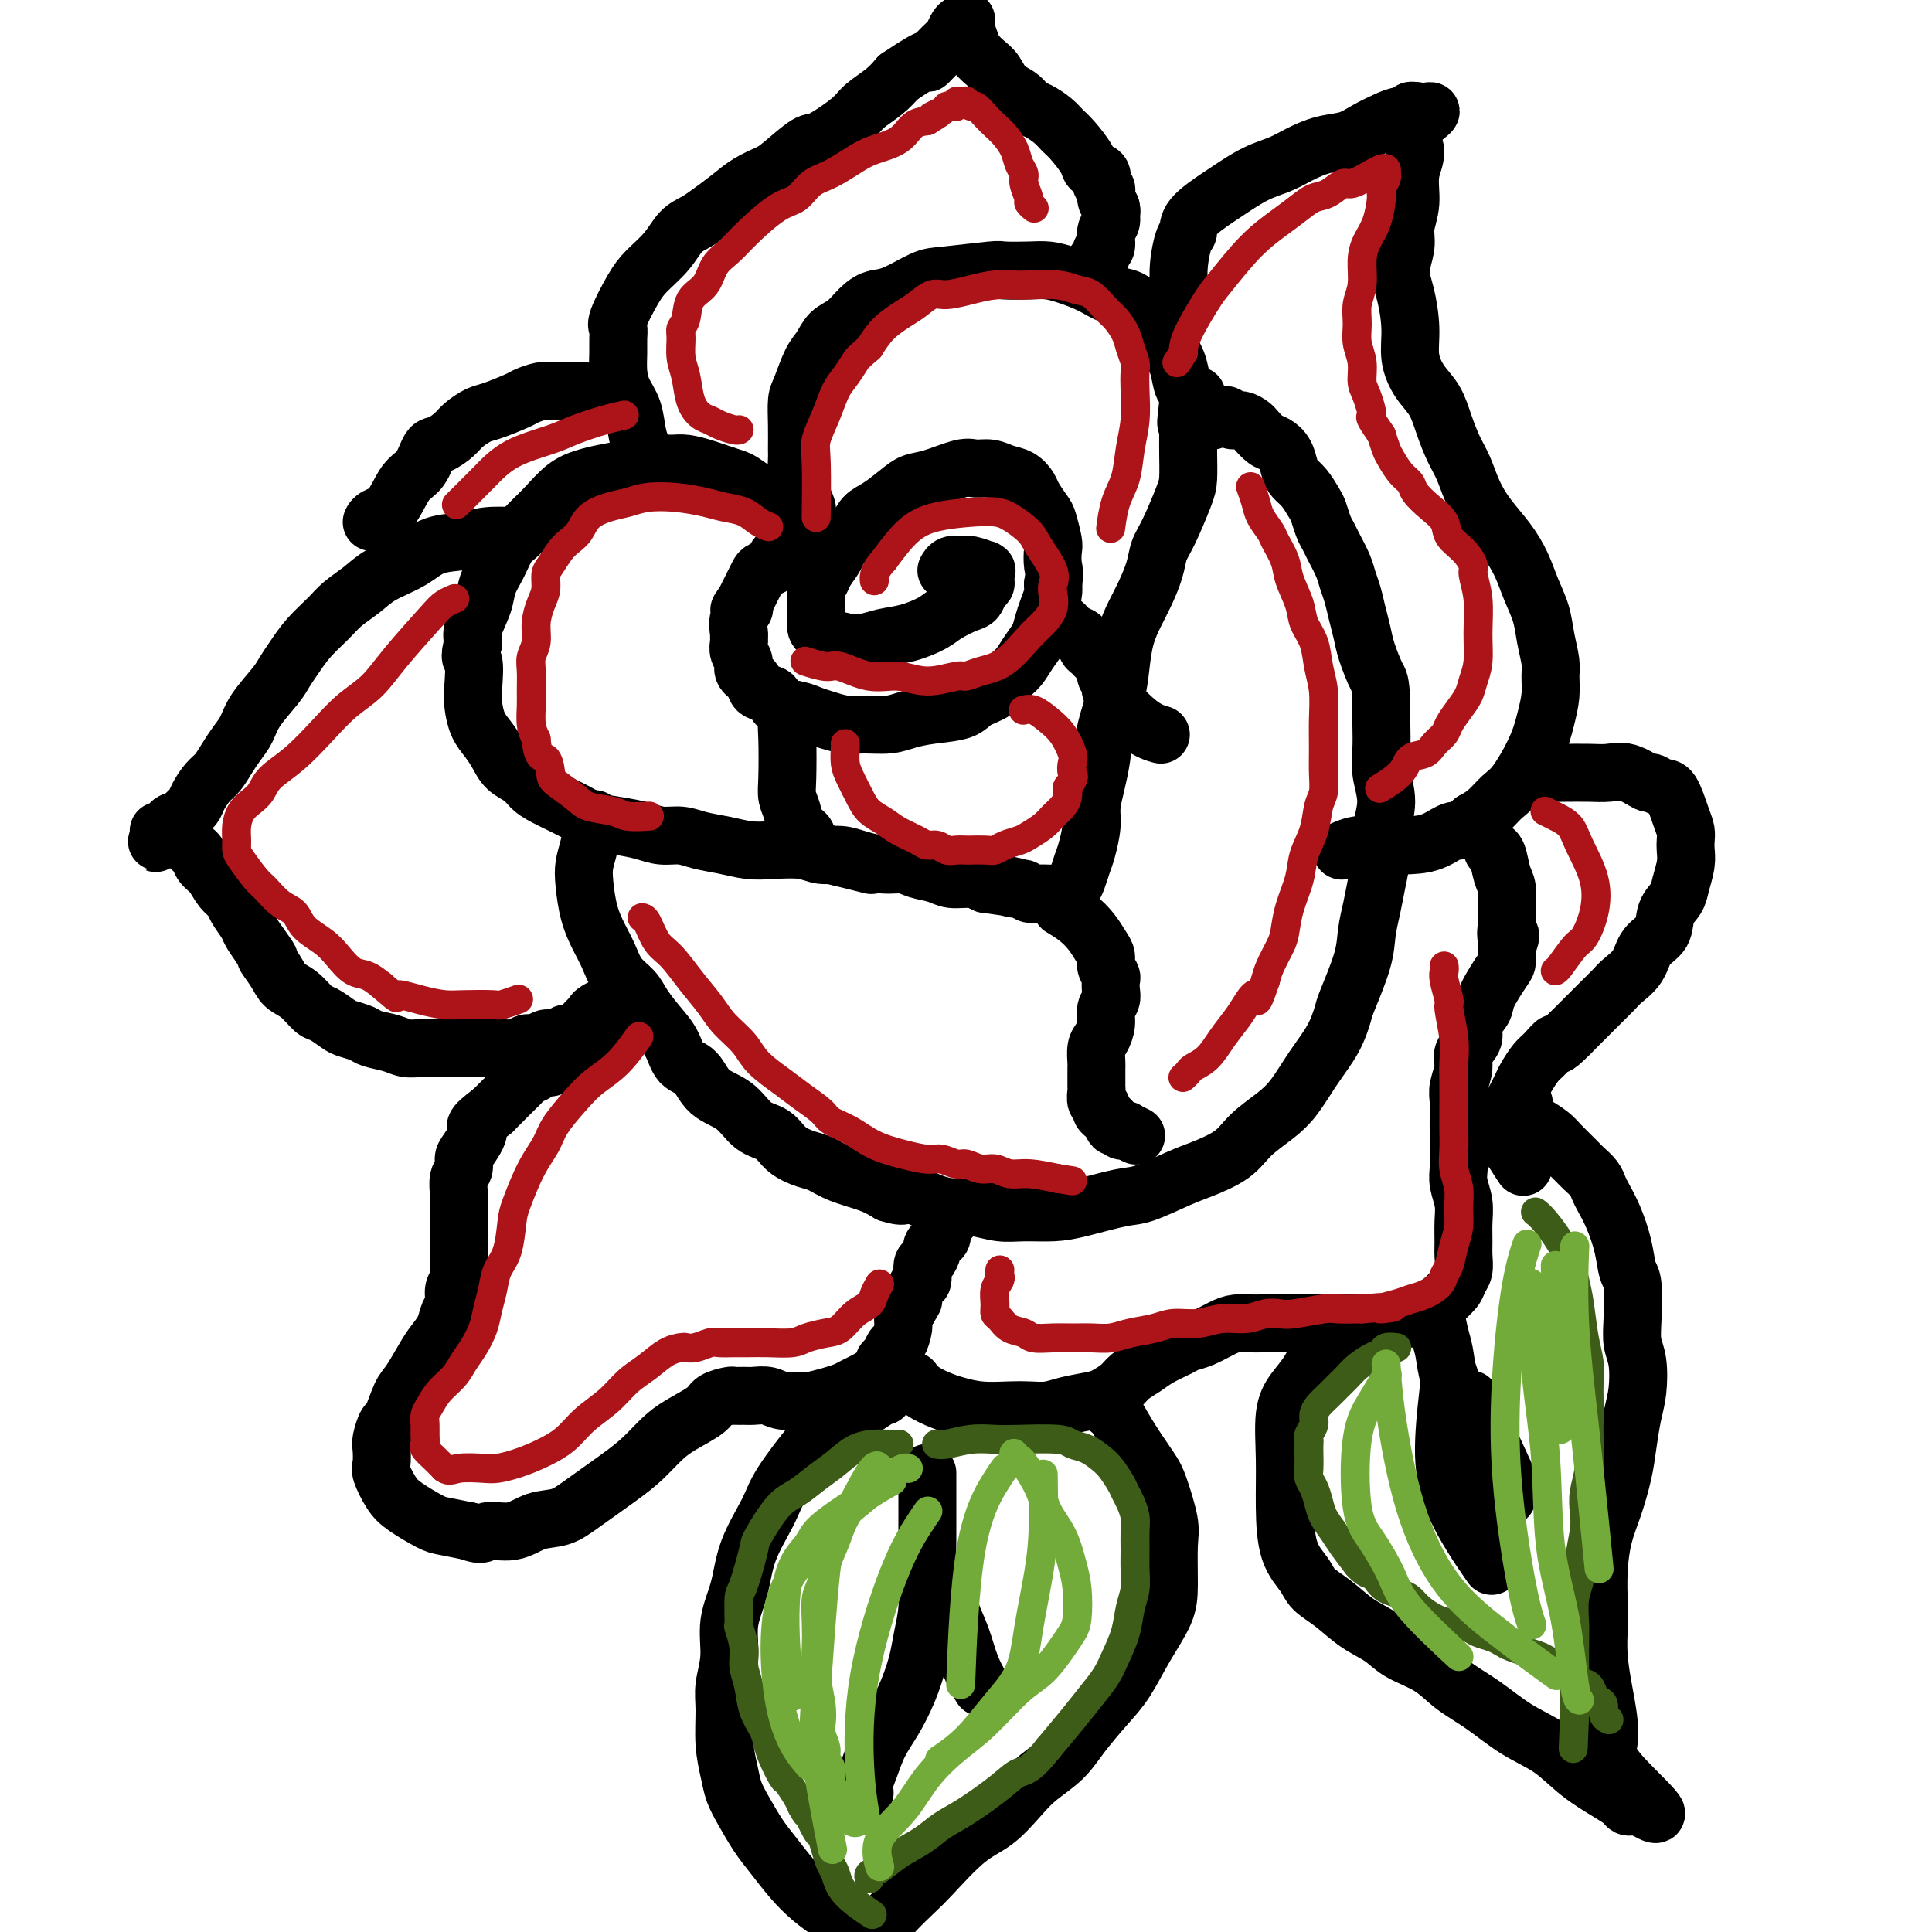 <svg viewBox='0 0 400 400' version='1.1' xmlns='http://www.w3.org/2000/svg' xmlns:xlink='http://www.w3.org/1999/xlink'><g fill='none' stroke='#000000' stroke-width='12' stroke-linecap='round' stroke-linejoin='round'><path d='M162,108c-0.000,0.000 -0.000,0.001 0,0c0.000,-0.001 0.001,-0.002 0,0c-0.001,0.002 -0.002,0.009 0,0c0.002,-0.009 0.008,-0.034 0,0c-0.008,0.034 -0.032,0.126 0,0c0.032,-0.126 0.118,-0.471 0,-1c-0.118,-0.529 -0.439,-1.241 -1,-2c-0.561,-0.759 -1.361,-1.565 -2,-2c-0.639,-0.435 -1.118,-0.497 -2,-1c-0.882,-0.503 -2.169,-1.445 -3,-2c-0.831,-0.555 -1.208,-0.723 -2,-1c-0.792,-0.277 -1.999,-0.663 -3,-1c-1.001,-0.337 -1.796,-0.623 -3,-1c-1.204,-0.377 -2.818,-0.844 -4,-1c-1.182,-0.156 -1.933,-0.001 -3,0c-1.067,0.001 -2.452,-0.153 -4,0c-1.548,0.153 -3.261,0.614 -5,1c-1.739,0.386 -3.504,0.697 -5,1c-1.496,0.303 -2.722,0.599 -4,1c-1.278,0.401 -2.607,0.907 -4,2c-1.393,1.093 -2.848,2.774 -4,4c-1.152,1.226 -2.000,1.997 -3,3c-1.000,1.003 -2.150,2.237 -3,3c-0.850,0.763 -1.398,1.054 -2,2c-0.602,0.946 -1.258,2.546 -2,4c-0.742,1.454 -1.570,2.761 -2,4c-0.430,1.239 -0.462,2.411 -1,4c-0.538,1.589 -1.582,3.597 -2,5c-0.418,1.403 -0.209,2.202 0,3'/><path d='M98,133c-1.085,3.747 -0.299,3.114 0,4c0.299,0.886 0.111,3.290 0,5c-0.111,1.710 -0.144,2.727 0,4c0.144,1.273 0.465,2.802 1,4c0.535,1.198 1.284,2.064 2,3c0.716,0.936 1.399,1.940 2,3c0.601,1.060 1.119,2.174 2,3c0.881,0.826 2.124,1.363 3,2c0.876,0.637 1.384,1.375 2,2c0.616,0.625 1.340,1.137 3,2c1.660,0.863 4.257,2.078 6,3c1.743,0.922 2.633,1.553 4,2c1.367,0.447 3.211,0.711 5,1c1.789,0.289 3.524,0.602 5,1c1.476,0.398 2.694,0.881 4,1c1.306,0.119 2.700,-0.125 4,0c1.300,0.125 2.508,0.621 4,1c1.492,0.379 3.269,0.641 5,1c1.731,0.359 3.414,0.813 5,1c1.586,0.187 3.073,0.105 5,0c1.927,-0.105 4.293,-0.234 6,0c1.707,0.234 2.754,0.833 4,1c1.246,0.167 2.692,-0.096 4,0c1.308,0.096 2.479,0.550 4,1c1.521,0.450 3.393,0.895 5,1c1.607,0.105 2.951,-0.130 4,0c1.049,0.130 1.803,0.626 3,1c1.197,0.374 2.836,0.626 4,1c1.164,0.374 1.852,0.870 3,1c1.148,0.130 2.757,-0.106 4,0c1.243,0.106 2.122,0.553 3,1'/><path d='M204,183c13.058,1.946 5.203,0.311 3,0c-2.203,-0.311 1.245,0.701 3,1c1.755,0.299 1.818,-0.116 2,0c0.182,0.116 0.482,0.763 1,1c0.518,0.237 1.252,0.063 2,0c0.748,-0.063 1.510,-0.016 2,0c0.490,0.016 0.709,0.002 1,0c0.291,-0.002 0.655,0.009 1,0c0.345,-0.009 0.670,-0.036 1,0c0.330,0.036 0.666,0.136 1,0c0.334,-0.136 0.668,-0.507 1,-1c0.332,-0.493 0.663,-1.106 1,-2c0.337,-0.894 0.682,-2.069 1,-3c0.318,-0.931 0.610,-1.619 1,-3c0.390,-1.381 0.877,-3.455 1,-5c0.123,-1.545 -0.118,-2.561 0,-4c0.118,-1.439 0.595,-3.299 1,-5c0.405,-1.701 0.738,-3.241 1,-5c0.262,-1.759 0.455,-3.737 1,-6c0.545,-2.263 1.444,-4.810 2,-7c0.556,-2.190 0.769,-4.024 1,-6c0.231,-1.976 0.481,-4.094 1,-6c0.519,-1.906 1.307,-3.602 2,-5c0.693,-1.398 1.292,-2.499 2,-4c0.708,-1.501 1.524,-3.400 2,-5c0.476,-1.600 0.611,-2.899 1,-4c0.389,-1.101 1.032,-2.002 2,-4c0.968,-1.998 2.259,-5.092 3,-7c0.741,-1.908 0.930,-2.629 1,-4c0.070,-1.371 0.020,-3.392 0,-5c-0.020,-1.608 -0.010,-2.804 0,-4'/><path d='M246,90c3.545,-14.704 0.906,-5.465 0,-3c-0.906,2.465 -0.081,-1.846 0,-4c0.081,-2.154 -0.582,-2.151 -1,-3c-0.418,-0.849 -0.589,-2.550 -1,-4c-0.411,-1.450 -1.061,-2.650 -2,-4c-0.939,-1.350 -2.168,-2.851 -3,-4c-0.832,-1.149 -1.268,-1.947 -2,-3c-0.732,-1.053 -1.760,-2.363 -3,-3c-1.240,-0.637 -2.693,-0.602 -4,-1c-1.307,-0.398 -2.470,-1.231 -4,-2c-1.530,-0.769 -3.429,-1.475 -5,-2c-1.571,-0.525 -2.815,-0.869 -4,-1c-1.185,-0.131 -2.309,-0.048 -4,0c-1.691,0.048 -3.947,0.062 -5,0c-1.053,-0.062 -0.904,-0.200 -3,0c-2.096,0.200 -6.437,0.738 -9,1c-2.563,0.262 -3.347,0.248 -5,1c-1.653,0.752 -4.176,2.269 -6,3c-1.824,0.731 -2.950,0.675 -4,1c-1.050,0.325 -2.024,1.033 -3,2c-0.976,0.967 -1.953,2.195 -3,3c-1.047,0.805 -2.165,1.186 -3,2c-0.835,0.814 -1.386,2.060 -2,3c-0.614,0.940 -1.289,1.572 -2,3c-0.711,1.428 -1.458,3.651 -2,5c-0.542,1.349 -0.878,1.825 -1,3c-0.122,1.175 -0.030,3.050 0,5c0.030,1.950 -0.002,3.976 0,5c0.002,1.024 0.039,1.045 0,2c-0.039,0.955 -0.154,2.844 0,4c0.154,1.156 0.577,1.578 1,2'/><path d='M166,101c0.094,3.129 -0.171,1.953 0,2c0.171,0.047 0.778,1.318 1,2c0.222,0.682 0.060,0.775 0,1c-0.060,0.225 -0.016,0.581 0,1c0.016,0.419 0.004,0.901 0,1c-0.004,0.099 -0.001,-0.185 0,0c0.001,0.185 0.001,0.838 0,1c-0.001,0.162 -0.003,-0.168 0,0c0.003,0.168 0.011,0.833 0,1c-0.011,0.167 -0.042,-0.163 0,0c0.042,0.163 0.158,0.820 0,1c-0.158,0.180 -0.591,-0.117 -1,0c-0.409,0.117 -0.796,0.647 -1,1c-0.204,0.353 -0.226,0.527 -1,1c-0.774,0.473 -2.301,1.243 -3,2c-0.699,0.757 -0.568,1.501 -1,2c-0.432,0.499 -1.425,0.752 -2,1c-0.575,0.248 -0.731,0.489 -1,1c-0.269,0.511 -0.649,1.291 -1,2c-0.351,0.709 -0.672,1.345 -1,2c-0.328,0.655 -0.664,1.327 -1,2'/><path d='M154,125c-1.950,2.316 -0.326,1.106 0,1c0.326,-0.106 -0.646,0.892 -1,2c-0.354,1.108 -0.091,2.327 0,3c0.091,0.673 0.008,0.799 0,1c-0.008,0.201 0.058,0.476 0,1c-0.058,0.524 -0.239,1.296 0,2c0.239,0.704 0.898,1.339 1,2c0.102,0.661 -0.354,1.347 0,2c0.354,0.653 1.519,1.274 2,2c0.481,0.726 0.278,1.556 1,2c0.722,0.444 2.370,0.500 3,1c0.630,0.500 0.244,1.444 1,2c0.756,0.556 2.655,0.723 4,1c1.345,0.277 2.138,0.663 3,1c0.862,0.337 1.794,0.623 3,1c1.206,0.377 2.687,0.844 4,1c1.313,0.156 2.460,0.001 4,0c1.540,-0.001 3.475,0.151 5,0c1.525,-0.151 2.642,-0.606 4,-1c1.358,-0.394 2.958,-0.728 5,-1c2.042,-0.272 4.525,-0.481 6,-1c1.475,-0.519 1.942,-1.349 3,-2c1.058,-0.651 2.707,-1.122 4,-2c1.293,-0.878 2.230,-2.164 3,-3c0.770,-0.836 1.372,-1.224 2,-2c0.628,-0.776 1.282,-1.941 2,-3c0.718,-1.059 1.499,-2.013 2,-3c0.501,-0.987 0.722,-2.007 1,-3c0.278,-0.993 0.613,-1.960 1,-3c0.387,-1.040 0.825,-2.154 1,-3c0.175,-0.846 0.088,-1.423 0,-2'/><path d='M218,121c0.468,-2.442 0.138,-3.048 0,-4c-0.138,-0.952 -0.082,-2.251 0,-3c0.082,-0.749 0.191,-0.949 0,-2c-0.191,-1.051 -0.683,-2.954 -1,-4c-0.317,-1.046 -0.458,-1.236 -1,-2c-0.542,-0.764 -1.485,-2.104 -2,-3c-0.515,-0.896 -0.603,-1.350 -1,-2c-0.397,-0.650 -1.104,-1.497 -2,-2c-0.896,-0.503 -1.982,-0.664 -3,-1c-1.018,-0.336 -1.966,-0.848 -3,-1c-1.034,-0.152 -2.152,0.055 -3,0c-0.848,-0.055 -1.427,-0.373 -3,0c-1.573,0.373 -4.141,1.436 -6,2c-1.859,0.564 -3.011,0.629 -4,1c-0.989,0.371 -1.817,1.048 -3,2c-1.183,0.952 -2.722,2.179 -4,3c-1.278,0.821 -2.297,1.235 -3,2c-0.703,0.765 -1.091,1.882 -2,3c-0.909,1.118 -2.338,2.239 -3,3c-0.662,0.761 -0.556,1.164 -1,2c-0.444,0.836 -1.440,2.107 -2,3c-0.560,0.893 -0.686,1.409 -1,2c-0.314,0.591 -0.816,1.256 -1,2c-0.184,0.744 -0.050,1.565 0,2c0.050,0.435 0.016,0.484 0,1c-0.016,0.516 -0.015,1.500 0,2c0.015,0.500 0.046,0.515 0,1c-0.046,0.485 -0.167,1.439 0,2c0.167,0.561 0.622,0.728 1,1c0.378,0.272 0.679,0.649 1,1c0.321,0.351 0.660,0.675 1,1'/><path d='M172,133c0.908,1.705 1.680,0.469 2,0c0.320,-0.469 0.190,-0.170 1,0c0.810,0.170 2.561,0.212 4,0c1.439,-0.212 2.567,-0.677 4,-1c1.433,-0.323 3.172,-0.505 5,-1c1.828,-0.495 3.747,-1.302 5,-2c1.253,-0.698 1.842,-1.286 3,-2c1.158,-0.714 2.885,-1.553 4,-2c1.115,-0.447 1.619,-0.501 2,-1c0.381,-0.499 0.638,-1.444 1,-2c0.362,-0.556 0.828,-0.724 1,-1c0.172,-0.276 0.049,-0.661 0,-1c-0.049,-0.339 -0.023,-0.630 0,-1c0.023,-0.370 0.043,-0.817 0,-1c-0.043,-0.183 -0.147,-0.103 0,0c0.147,0.103 0.547,0.227 0,0c-0.547,-0.227 -2.042,-0.807 -3,-1c-0.958,-0.193 -1.381,-0.000 -2,0c-0.619,0.000 -1.436,-0.192 -2,0c-0.564,0.192 -0.875,0.769 -1,1c-0.125,0.231 -0.062,0.115 0,0'/><path d='M164,147c0.000,-0.000 0.000,-0.000 0,0c-0.000,0.000 -0.000,0.000 0,0c0.000,-0.000 0.001,-0.002 0,0c-0.001,0.002 -0.004,0.006 0,0c0.004,-0.006 0.015,-0.022 0,0c-0.015,0.022 -0.056,0.081 0,0c0.056,-0.081 0.210,-0.304 0,0c-0.210,0.304 -0.785,1.134 -1,2c-0.215,0.866 -0.070,1.769 0,4c0.070,2.231 0.065,5.791 0,8c-0.065,2.209 -0.191,3.068 0,4c0.191,0.932 0.697,1.937 1,3c0.303,1.063 0.401,2.183 1,3c0.599,0.817 1.699,1.332 2,2c0.301,0.668 -0.195,1.489 0,2c0.195,0.511 1.083,0.711 2,1c0.917,0.289 1.864,0.665 3,1c1.136,0.335 2.460,0.629 4,1c1.540,0.371 3.297,0.820 4,1c0.703,0.180 0.351,0.090 0,0'/><path d='M220,129c0.000,0.000 0.000,0.000 0,0c-0.000,-0.000 -0.000,-0.000 0,0c0.000,0.000 0.000,0.000 0,0c-0.000,-0.000 -0.000,-0.000 0,0c0.000,0.000 0.000,0.000 0,0c-0.000,-0.000 -0.001,-0.001 0,0c0.001,0.001 0.003,0.003 0,0c-0.003,-0.003 -0.013,-0.012 0,0c0.013,0.012 0.049,0.043 0,0c-0.049,-0.043 -0.182,-0.162 0,0c0.182,0.162 0.678,0.606 1,1c0.322,0.394 0.471,0.740 1,1c0.529,0.260 1.438,0.436 2,1c0.562,0.564 0.776,1.517 1,2c0.224,0.483 0.456,0.496 1,1c0.544,0.504 1.398,1.501 2,2c0.602,0.499 0.951,0.502 1,1c0.049,0.498 -0.201,1.492 0,2c0.201,0.508 0.853,0.531 1,1c0.147,0.469 -0.212,1.383 0,2c0.212,0.617 0.996,0.936 1,1c0.004,0.064 -0.772,-0.127 0,1c0.772,1.127 3.093,3.573 5,5c1.907,1.427 3.402,1.836 4,2c0.598,0.164 0.299,0.082 0,0'/><path d='M123,170c-0.000,0.000 -0.000,0.000 0,0c0.000,-0.000 0.000,-0.000 0,0c-0.000,0.000 -0.000,0.001 0,0c0.000,-0.001 0.001,-0.004 0,0c-0.001,0.004 -0.003,0.017 0,0c0.003,-0.017 0.011,-0.063 0,0c-0.011,0.063 -0.042,0.233 0,0c0.042,-0.233 0.157,-0.871 0,0c-0.157,0.871 -0.586,3.250 -1,5c-0.414,1.750 -0.812,2.869 -1,4c-0.188,1.131 -0.165,2.273 0,4c0.165,1.727 0.471,4.037 1,6c0.529,1.963 1.282,3.578 2,5c0.718,1.422 1.402,2.652 2,4c0.598,1.348 1.109,2.814 2,4c0.891,1.186 2.163,2.094 3,3c0.837,0.906 1.239,1.812 2,3c0.761,1.188 1.882,2.657 3,4c1.118,1.343 2.235,2.560 3,4c0.765,1.440 1.180,3.104 2,4c0.820,0.896 2.047,1.026 3,2c0.953,0.974 1.633,2.792 3,4c1.367,1.208 3.423,1.805 5,3c1.577,1.195 2.676,2.988 4,4c1.324,1.012 2.872,1.244 4,2c1.128,0.756 1.834,2.037 3,3c1.166,0.963 2.790,1.609 4,2c1.210,0.391 2.005,0.528 3,1c0.995,0.472 2.191,1.281 4,2c1.809,0.719 4.231,1.348 6,2c1.769,0.652 2.884,1.326 4,2'/><path d='M184,247c3.920,1.288 3.219,0.009 4,0c0.781,-0.009 3.042,1.251 5,2c1.958,0.749 3.611,0.986 5,1c1.389,0.014 2.513,-0.194 4,0c1.487,0.194 3.335,0.791 5,1c1.665,0.209 3.145,0.031 5,0c1.855,-0.031 4.085,0.087 6,0c1.915,-0.087 3.514,-0.379 6,-1c2.486,-0.621 5.859,-1.572 8,-2c2.141,-0.428 3.050,-0.333 5,-1c1.950,-0.667 4.941,-2.096 7,-3c2.059,-0.904 3.187,-1.282 5,-2c1.813,-0.718 4.312,-1.776 6,-3c1.688,-1.224 2.567,-2.615 4,-4c1.433,-1.385 3.421,-2.763 5,-4c1.579,-1.237 2.750,-2.332 4,-4c1.250,-1.668 2.580,-3.908 4,-6c1.420,-2.092 2.930,-4.036 4,-6c1.070,-1.964 1.701,-3.949 2,-5c0.299,-1.051 0.265,-1.167 1,-3c0.735,-1.833 2.240,-5.382 3,-8c0.760,-2.618 0.777,-4.306 1,-6c0.223,-1.694 0.653,-3.396 1,-5c0.347,-1.604 0.611,-3.110 1,-5c0.389,-1.890 0.903,-4.164 1,-6c0.097,-1.836 -0.223,-3.235 0,-5c0.223,-1.765 0.988,-3.896 1,-6c0.012,-2.104 -0.729,-4.183 -1,-6c-0.271,-1.817 -0.073,-3.374 0,-5c0.073,-1.626 0.021,-3.322 0,-5c-0.021,-1.678 -0.010,-3.339 0,-5'/><path d='M286,145c-0.273,-4.129 -0.454,-3.952 -1,-5c-0.546,-1.048 -1.456,-3.319 -2,-5c-0.544,-1.681 -0.722,-2.770 -1,-4c-0.278,-1.230 -0.656,-2.602 -1,-4c-0.344,-1.398 -0.656,-2.822 -1,-4c-0.344,-1.178 -0.722,-2.110 -1,-3c-0.278,-0.890 -0.456,-1.737 -1,-3c-0.544,-1.263 -1.454,-2.942 -2,-4c-0.546,-1.058 -0.726,-1.494 -1,-2c-0.274,-0.506 -0.640,-1.080 -1,-2c-0.360,-0.920 -0.712,-2.185 -1,-3c-0.288,-0.815 -0.510,-1.180 -1,-2c-0.490,-0.820 -1.248,-2.093 -2,-3c-0.752,-0.907 -1.500,-1.446 -2,-2c-0.500,-0.554 -0.754,-1.122 -1,-2c-0.246,-0.878 -0.485,-2.066 -1,-3c-0.515,-0.934 -1.307,-1.613 -2,-2c-0.693,-0.387 -1.289,-0.481 -2,-1c-0.711,-0.519 -1.538,-1.463 -2,-2c-0.462,-0.537 -0.557,-0.665 -1,-1c-0.443,-0.335 -1.232,-0.875 -2,-1c-0.768,-0.125 -1.516,0.167 -2,0c-0.484,-0.167 -0.704,-0.791 -1,-1c-0.296,-0.209 -0.668,-0.004 -1,0c-0.332,0.004 -0.625,-0.195 -1,0c-0.375,0.195 -0.832,0.783 -1,1c-0.168,0.217 -0.048,0.062 0,0c0.048,-0.062 0.024,-0.031 0,0'/><path d='M220,188c-0.001,-0.001 -0.003,-0.002 0,0c0.003,0.002 0.009,0.006 0,0c-0.009,-0.006 -0.035,-0.021 0,0c0.035,0.021 0.131,0.078 0,0c-0.131,-0.078 -0.490,-0.292 0,0c0.490,0.292 1.829,1.089 3,2c1.171,0.911 2.174,1.936 3,3c0.826,1.064 1.475,2.168 2,3c0.525,0.832 0.925,1.392 1,2c0.075,0.608 -0.175,1.265 0,2c0.175,0.735 0.775,1.547 1,2c0.225,0.453 0.075,0.547 0,1c-0.075,0.453 -0.075,1.266 0,2c0.075,0.734 0.227,1.389 0,2c-0.227,0.611 -0.831,1.180 -1,2c-0.169,0.820 0.098,1.893 0,3c-0.098,1.107 -0.562,2.250 -1,3c-0.438,0.750 -0.849,1.108 -1,2c-0.151,0.892 -0.040,2.318 0,3c0.040,0.682 0.010,0.620 0,1c-0.010,0.380 0.001,1.201 0,2c-0.001,0.799 -0.015,1.576 0,2c0.015,0.424 0.060,0.495 0,1c-0.060,0.505 -0.223,1.445 0,2c0.223,0.555 0.833,0.726 1,1c0.167,0.274 -0.109,0.651 0,1c0.109,0.349 0.603,0.671 1,1c0.397,0.329 0.699,0.664 1,1'/><path d='M230,232c0.646,2.022 0.759,1.077 1,1c0.241,-0.077 0.608,0.715 1,1c0.392,0.285 0.810,0.062 1,0c0.190,-0.062 0.154,0.035 0,0c-0.154,-0.035 -0.426,-0.202 0,0c0.426,0.202 1.550,0.772 2,1c0.450,0.228 0.225,0.114 0,0'/><path d='M106,111c0.000,0.000 0.000,0.000 0,0c-0.000,-0.000 -0.001,-0.000 0,0c0.001,0.000 0.004,0.000 0,0c-0.004,-0.000 -0.016,-0.001 0,0c0.016,0.001 0.061,0.004 0,0c-0.061,-0.004 -0.228,-0.014 0,0c0.228,0.014 0.850,0.051 0,0c-0.850,-0.051 -3.172,-0.191 -5,0c-1.828,0.191 -3.163,0.711 -5,1c-1.837,0.289 -4.176,0.346 -6,1c-1.824,0.654 -3.134,1.907 -5,3c-1.866,1.093 -4.288,2.028 -6,3c-1.712,0.972 -2.713,1.982 -4,3c-1.287,1.018 -2.859,2.044 -4,3c-1.141,0.956 -1.851,1.843 -3,3c-1.149,1.157 -2.738,2.585 -4,4c-1.262,1.415 -2.197,2.819 -3,4c-0.803,1.181 -1.475,2.140 -2,3c-0.525,0.860 -0.903,1.623 -2,3c-1.097,1.377 -2.913,3.370 -4,5c-1.087,1.630 -1.446,2.897 -2,4c-0.554,1.103 -1.304,2.043 -2,3c-0.696,0.957 -1.337,1.933 -2,3c-0.663,1.067 -1.347,2.226 -2,3c-0.653,0.774 -1.274,1.164 -2,2c-0.726,0.836 -1.556,2.118 -2,3c-0.444,0.882 -0.500,1.363 -1,2c-0.500,0.637 -1.443,1.428 -2,2c-0.557,0.572 -0.727,0.923 -1,1c-0.273,0.077 -0.649,-0.121 -1,0c-0.351,0.121 -0.675,0.560 -1,1'/><path d='M35,171c-5.504,7.056 -1.265,1.694 0,0c1.265,-1.694 -0.444,0.278 -1,1c-0.556,0.722 0.041,0.193 0,0c-0.041,-0.193 -0.720,-0.049 -1,0c-0.280,0.049 -0.159,0.002 0,0c0.159,-0.002 0.357,0.041 1,0c0.643,-0.041 1.730,-0.165 2,0c0.270,0.165 -0.278,0.621 0,1c0.278,0.379 1.383,0.682 2,1c0.617,0.318 0.746,0.650 1,1c0.254,0.350 0.634,0.716 1,1c0.366,0.284 0.718,0.485 1,1c0.282,0.515 0.494,1.344 1,2c0.506,0.656 1.305,1.138 2,2c0.695,0.862 1.285,2.103 2,3c0.715,0.897 1.556,1.450 2,2c0.444,0.550 0.490,1.096 1,2c0.510,0.904 1.483,2.167 2,3c0.517,0.833 0.576,1.238 1,2c0.424,0.762 1.212,1.881 2,3'/><path d='M54,196c3.067,4.182 1.234,2.136 1,2c-0.234,-0.136 1.129,1.636 2,3c0.871,1.364 1.248,2.320 2,3c0.752,0.680 1.877,1.085 3,2c1.123,0.915 2.245,2.339 3,3c0.755,0.661 1.145,0.558 2,1c0.855,0.442 2.175,1.428 3,2c0.825,0.572 1.154,0.732 2,1c0.846,0.268 2.207,0.646 3,1c0.793,0.354 1.016,0.683 2,1c0.984,0.317 2.729,0.621 4,1c1.271,0.379 2.069,0.834 3,1c0.931,0.166 1.996,0.045 3,0c1.004,-0.045 1.949,-0.012 3,0c1.051,0.012 2.210,0.003 3,0c0.790,-0.003 1.213,0.000 2,0c0.787,-0.000 1.940,-0.004 3,0c1.060,0.004 2.027,0.016 3,0c0.973,-0.016 1.951,-0.061 3,0c1.049,0.061 2.167,0.228 3,0c0.833,-0.228 1.379,-0.850 2,-1c0.621,-0.150 1.317,0.171 2,0c0.683,-0.171 1.352,-0.833 2,-1c0.648,-0.167 1.274,0.161 2,0c0.726,-0.161 1.553,-0.813 2,-1c0.447,-0.187 0.515,0.090 1,0c0.485,-0.090 1.387,-0.546 2,-1c0.613,-0.454 0.938,-0.905 1,-1c0.062,-0.095 -0.137,0.167 0,0c0.137,-0.167 0.611,-0.762 1,-1c0.389,-0.238 0.695,-0.119 1,0'/><path d='M123,211c2.415,-1.094 0.451,-0.829 0,-1c-0.451,-0.171 0.609,-0.777 1,-1c0.391,-0.223 0.112,-0.064 0,0c-0.112,0.064 -0.056,0.032 0,0'/><path d='M133,93c0.000,0.000 0.000,0.000 0,0c-0.000,-0.000 -0.000,-0.001 0,0c0.000,0.001 0.001,0.002 0,0c-0.001,-0.002 -0.003,-0.008 0,0c0.003,0.008 0.013,0.029 0,0c-0.013,-0.029 -0.048,-0.107 0,0c0.048,0.107 0.181,0.399 0,0c-0.181,-0.399 -0.675,-1.489 -1,-3c-0.325,-1.511 -0.479,-3.444 -1,-5c-0.521,-1.556 -1.407,-2.735 -2,-4c-0.593,-1.265 -0.893,-2.614 -1,-4c-0.107,-1.386 -0.019,-2.807 0,-4c0.019,-1.193 -0.029,-2.156 0,-3c0.029,-0.844 0.136,-1.568 0,-2c-0.136,-0.432 -0.515,-0.570 0,-2c0.515,-1.430 1.923,-4.151 3,-6c1.077,-1.849 1.824,-2.826 3,-4c1.176,-1.174 2.782,-2.544 4,-4c1.218,-1.456 2.047,-2.999 3,-4c0.953,-1.001 2.030,-1.462 3,-2c0.970,-0.538 1.832,-1.153 3,-2c1.168,-0.847 2.642,-1.927 4,-3c1.358,-1.073 2.601,-2.141 4,-3c1.399,-0.859 2.956,-1.511 4,-2c1.044,-0.489 1.576,-0.816 3,-2c1.424,-1.184 3.739,-3.226 5,-4c1.261,-0.774 1.468,-0.279 3,-1c1.532,-0.721 4.390,-2.657 6,-4c1.610,-1.343 1.972,-2.092 3,-3c1.028,-0.908 2.722,-1.974 4,-3c1.278,-1.026 2.139,-2.013 3,-3'/><path d='M186,16c8.228,-5.539 6.299,-3.385 6,-3c-0.299,0.385 1.033,-0.997 2,-2c0.967,-1.003 1.569,-1.626 2,-2c0.431,-0.374 0.690,-0.497 1,-1c0.310,-0.503 0.672,-1.385 1,-2c0.328,-0.615 0.624,-0.964 1,-1c0.376,-0.036 0.832,0.240 1,0c0.168,-0.240 0.048,-0.997 0,-1c-0.048,-0.003 -0.025,0.747 0,1c0.025,0.253 0.051,0.007 0,0c-0.051,-0.007 -0.179,0.224 0,1c0.179,0.776 0.666,2.099 1,3c0.334,0.901 0.516,1.382 1,2c0.484,0.618 1.271,1.374 2,2c0.729,0.626 1.402,1.123 2,2c0.598,0.877 1.123,2.136 2,3c0.877,0.864 2.108,1.334 3,2c0.892,0.666 1.445,1.527 2,2c0.555,0.473 1.112,0.557 2,1c0.888,0.443 2.106,1.246 3,2c0.894,0.754 1.463,1.458 2,2c0.537,0.542 1.043,0.923 2,2c0.957,1.077 2.366,2.851 3,4c0.634,1.149 0.495,1.673 1,2c0.505,0.327 1.655,0.458 2,1c0.345,0.542 -0.114,1.496 0,2c0.114,0.504 0.800,0.559 1,1c0.200,0.441 -0.086,1.269 0,2c0.086,0.731 0.543,1.366 1,2'/><path d='M230,43c0.292,1.208 0.022,0.729 0,1c-0.022,0.271 0.205,1.291 0,2c-0.205,0.709 -0.843,1.108 -1,2c-0.157,0.892 0.168,2.277 0,3c-0.168,0.723 -0.830,0.782 -1,1c-0.170,0.218 0.150,0.594 0,1c-0.150,0.406 -0.772,0.841 -1,1c-0.228,0.159 -0.061,0.043 0,0c0.061,-0.043 0.018,-0.012 0,0c-0.018,0.012 -0.009,0.006 0,0'/><path d='M245,62c0.001,0.002 0.001,0.004 0,0c-0.001,-0.004 -0.005,-0.013 0,0c0.005,0.013 0.018,0.049 0,0c-0.018,-0.049 -0.068,-0.183 0,0c0.068,0.183 0.252,0.682 0,0c-0.252,-0.682 -0.940,-2.547 -1,-5c-0.060,-2.453 0.509,-5.496 1,-7c0.491,-1.504 0.902,-1.470 1,-2c0.098,-0.530 -0.119,-1.622 1,-3c1.119,-1.378 3.575,-3.040 5,-4c1.425,-0.960 1.818,-1.217 3,-2c1.182,-0.783 3.152,-2.093 5,-3c1.848,-0.907 3.575,-1.412 5,-2c1.425,-0.588 2.548,-1.260 4,-2c1.452,-0.740 3.232,-1.547 5,-2c1.768,-0.453 3.525,-0.551 5,-1c1.475,-0.449 2.667,-1.248 4,-2c1.333,-0.752 2.806,-1.455 4,-2c1.194,-0.545 2.110,-0.931 3,-1c0.890,-0.069 1.755,0.181 2,0c0.245,-0.181 -0.130,-0.791 0,-1c0.130,-0.209 0.766,-0.018 1,0c0.234,0.018 0.067,-0.138 0,0c-0.067,0.138 -0.033,0.569 0,1'/><path d='M293,24c6.325,-2.420 1.638,0.029 0,2c-1.638,1.971 -0.228,3.464 0,5c0.228,1.536 -0.728,3.117 -1,5c-0.272,1.883 0.140,4.069 0,6c-0.140,1.931 -0.832,3.607 -1,5c-0.168,1.393 0.188,2.503 0,4c-0.188,1.497 -0.921,3.380 -1,5c-0.079,1.620 0.496,2.977 1,5c0.504,2.023 0.936,4.710 1,7c0.064,2.290 -0.240,4.181 0,6c0.240,1.819 1.023,3.567 2,5c0.977,1.433 2.148,2.553 3,4c0.852,1.447 1.385,3.222 2,5c0.615,1.778 1.312,3.559 2,5c0.688,1.441 1.367,2.541 2,4c0.633,1.459 1.219,3.278 2,5c0.781,1.722 1.757,3.348 3,5c1.243,1.652 2.752,3.329 4,5c1.248,1.671 2.233,3.336 3,5c0.767,1.664 1.316,3.326 2,5c0.684,1.674 1.505,3.360 2,5c0.495,1.640 0.666,3.235 1,5c0.334,1.765 0.831,3.701 1,5c0.169,1.299 0.008,1.962 0,3c-0.008,1.038 0.136,2.451 0,4c-0.136,1.549 -0.553,3.234 -1,5c-0.447,1.766 -0.924,3.614 -2,6c-1.076,2.386 -2.752,5.310 -4,7c-1.248,1.690 -2.067,2.147 -3,3c-0.933,0.853 -1.981,2.101 -3,3c-1.019,0.899 -2.010,1.450 -3,2'/><path d='M305,170c-2.734,2.668 -3.070,1.838 -4,2c-0.930,0.162 -2.453,1.315 -4,2c-1.547,0.685 -3.119,0.902 -5,1c-1.881,0.098 -4.071,0.078 -6,0c-1.929,-0.078 -3.596,-0.213 -5,0c-1.404,0.213 -2.544,0.775 -3,1c-0.456,0.225 -0.228,0.112 0,0'/><path d='M131,210c0.000,0.000 0.000,0.000 0,0c-0.000,-0.000 -0.002,-0.001 0,0c0.002,0.001 0.006,0.003 0,0c-0.006,-0.003 -0.023,-0.012 0,0c0.023,0.012 0.085,0.045 0,0c-0.085,-0.045 -0.318,-0.167 -1,0c-0.682,0.167 -1.812,0.623 -2,1c-0.188,0.377 0.567,0.675 0,1c-0.567,0.325 -2.457,0.675 -3,1c-0.543,0.325 0.262,0.623 0,1c-0.262,0.377 -1.591,0.832 -2,1c-0.409,0.168 0.101,0.049 0,0c-0.101,-0.049 -0.815,-0.028 -1,0c-0.185,0.028 0.158,0.063 0,0c-0.158,-0.063 -0.816,-0.223 -1,0c-0.184,0.223 0.105,0.829 0,1c-0.105,0.171 -0.604,-0.095 -1,0c-0.396,0.095 -0.689,0.550 -1,1c-0.311,0.450 -0.642,0.895 -1,1c-0.358,0.105 -0.744,-0.130 -1,0c-0.256,0.130 -0.382,0.626 -1,1c-0.618,0.374 -1.728,0.625 -2,1c-0.272,0.375 0.292,0.874 0,1c-0.292,0.126 -1.442,-0.119 -2,0c-0.558,0.119 -0.525,0.604 -1,1c-0.475,0.396 -1.457,0.704 -2,1c-0.543,0.296 -0.646,0.580 -1,1c-0.354,0.420 -0.958,0.977 -2,2c-1.042,1.023 -2.521,2.511 -4,4'/><path d='M102,230c-5.062,3.783 -3.217,3.239 -3,4c0.217,0.761 -1.196,2.827 -2,4c-0.804,1.173 -1.000,1.454 -1,2c0.000,0.546 0.196,1.358 0,2c-0.196,0.642 -0.785,1.114 -1,2c-0.215,0.886 -0.058,2.187 0,3c0.058,0.813 0.015,1.137 0,2c-0.015,0.863 -0.003,2.266 0,3c0.003,0.734 -0.003,0.800 0,2c0.003,1.200 0.016,3.533 0,5c-0.016,1.467 -0.060,2.069 0,3c0.060,0.931 0.224,2.192 0,3c-0.224,0.808 -0.837,1.165 -1,2c-0.163,0.835 0.123,2.150 0,3c-0.123,0.850 -0.656,1.236 -1,2c-0.344,0.764 -0.501,1.906 -1,3c-0.499,1.094 -1.342,2.140 -2,3c-0.658,0.860 -1.132,1.534 -2,3c-0.868,1.466 -2.131,3.723 -3,5c-0.869,1.277 -1.343,1.573 -2,3c-0.657,1.427 -1.496,3.986 -2,5c-0.504,1.014 -0.672,0.482 -1,1c-0.328,0.518 -0.814,2.085 -1,3c-0.186,0.915 -0.071,1.178 0,2c0.071,0.822 0.099,2.203 0,3c-0.099,0.797 -0.324,1.012 0,2c0.324,0.988 1.197,2.751 2,4c0.803,1.249 1.535,1.984 3,3c1.465,1.016 3.664,2.312 5,3c1.336,0.688 1.810,0.768 3,1c1.190,0.232 3.095,0.616 5,1'/><path d='M97,317c3.141,1.207 2.994,0.225 4,0c1.006,-0.225 3.164,0.306 5,0c1.836,-0.306 3.351,-1.449 5,-2c1.649,-0.551 3.431,-0.510 5,-1c1.569,-0.490 2.924,-1.509 5,-3c2.076,-1.491 4.871,-3.453 7,-5c2.129,-1.547 3.591,-2.680 5,-4c1.409,-1.320 2.767,-2.827 4,-4c1.233,-1.173 2.343,-2.013 4,-3c1.657,-0.987 3.862,-2.121 5,-3c1.138,-0.879 1.210,-1.503 2,-2c0.790,-0.497 2.298,-0.866 3,-1c0.702,-0.134 0.598,-0.032 1,0c0.402,0.032 1.309,-0.006 2,0c0.691,0.006 1.166,0.055 2,0c0.834,-0.055 2.026,-0.214 3,0c0.974,0.214 1.731,0.801 3,1c1.269,0.199 3.050,0.012 4,0c0.950,-0.012 1.068,0.152 2,0c0.932,-0.152 2.677,-0.621 4,-1c1.323,-0.379 2.224,-0.669 3,-1c0.776,-0.331 1.426,-0.703 2,-1c0.574,-0.297 1.071,-0.517 2,-1c0.929,-0.483 2.290,-1.227 3,-2c0.710,-0.773 0.769,-1.576 1,-2c0.231,-0.424 0.636,-0.470 1,-1c0.364,-0.530 0.689,-1.545 1,-2c0.311,-0.455 0.609,-0.349 1,-1c0.391,-0.651 0.874,-2.060 1,-3c0.126,-0.940 -0.107,-1.411 0,-2c0.107,-0.589 0.553,-1.294 1,-2'/><path d='M188,271c1.575,-2.595 1.013,-1.583 1,-2c-0.013,-0.417 0.522,-2.262 1,-3c0.478,-0.738 0.898,-0.369 1,-1c0.102,-0.631 -0.114,-2.263 0,-3c0.114,-0.737 0.556,-0.578 1,-1c0.444,-0.422 0.888,-1.426 1,-2c0.112,-0.574 -0.110,-0.718 0,-1c0.110,-0.282 0.552,-0.701 1,-1c0.448,-0.299 0.904,-0.476 1,-1c0.096,-0.524 -0.167,-1.394 0,-2c0.167,-0.606 0.763,-0.947 1,-1c0.237,-0.053 0.115,0.182 0,0c-0.115,-0.182 -0.223,-0.780 0,-1c0.223,-0.220 0.778,-0.063 1,0c0.222,0.063 0.111,0.031 0,0'/><path d='M189,286c-0.000,-0.000 -0.000,-0.000 0,0c0.000,0.000 0.000,0.000 0,0c-0.000,-0.000 -0.001,-0.002 0,0c0.001,0.002 0.004,0.006 0,0c-0.004,-0.006 -0.016,-0.023 0,0c0.016,0.023 0.061,0.086 0,0c-0.061,-0.086 -0.227,-0.321 0,0c0.227,0.321 0.847,1.196 2,2c1.153,0.804 2.839,1.536 4,2c1.161,0.464 1.798,0.661 3,1c1.202,0.339 2.970,0.820 5,1c2.030,0.180 4.322,0.059 6,0c1.678,-0.059 2.742,-0.056 4,0c1.258,0.056 2.711,0.167 4,0c1.289,-0.167 2.413,-0.611 4,-1c1.587,-0.389 3.636,-0.723 5,-1c1.364,-0.277 2.044,-0.497 3,-1c0.956,-0.503 2.189,-1.290 3,-2c0.811,-0.710 1.200,-1.342 2,-2c0.800,-0.658 2.012,-1.341 3,-2c0.988,-0.659 1.752,-1.293 3,-2c1.248,-0.707 2.980,-1.485 4,-2c1.020,-0.515 1.327,-0.765 2,-1c0.673,-0.235 1.712,-0.455 3,-1c1.288,-0.545 2.823,-1.414 4,-2c1.177,-0.586 1.994,-0.889 3,-1c1.006,-0.111 2.200,-0.030 3,0c0.800,0.030 1.204,0.008 2,0c0.796,-0.008 1.984,-0.002 3,0c1.016,0.002 1.862,0.001 3,0c1.138,-0.001 2.569,-0.000 4,0'/><path d='M271,274c3.505,-0.156 3.268,-0.046 4,0c0.732,0.046 2.432,0.027 4,0c1.568,-0.027 3.005,-0.062 4,0c0.995,0.062 1.550,0.222 3,0c1.450,-0.222 3.797,-0.826 5,-1c1.203,-0.174 1.264,0.080 2,0c0.736,-0.080 2.149,-0.496 3,-1c0.851,-0.504 1.142,-1.097 2,-2c0.858,-0.903 2.282,-2.117 3,-3c0.718,-0.883 0.728,-1.436 1,-2c0.272,-0.564 0.806,-1.140 1,-2c0.194,-0.860 0.048,-2.005 0,-3c-0.048,-0.995 0.001,-1.842 0,-3c-0.001,-1.158 -0.053,-2.629 0,-4c0.053,-1.371 0.210,-2.643 0,-4c-0.210,-1.357 -0.788,-2.799 -1,-4c-0.212,-1.201 -0.056,-2.159 0,-3c0.056,-0.841 0.014,-1.564 0,-3c-0.014,-1.436 0.001,-3.585 0,-5c-0.001,-1.415 -0.016,-2.097 0,-3c0.016,-0.903 0.065,-2.027 0,-3c-0.065,-0.973 -0.244,-1.797 0,-3c0.244,-1.203 0.910,-2.787 1,-4c0.090,-1.213 -0.395,-2.055 0,-3c0.395,-0.945 1.671,-1.994 2,-3c0.329,-1.006 -0.290,-1.970 0,-3c0.290,-1.030 1.489,-2.127 2,-3c0.511,-0.873 0.333,-1.523 1,-3c0.667,-1.477 2.180,-3.782 3,-5c0.820,-1.218 0.949,-1.348 1,-2c0.051,-0.652 0.026,-1.826 0,-3'/><path d='M312,196c1.391,-3.708 0.370,-1.978 0,-2c-0.370,-0.022 -0.088,-1.796 0,-3c0.088,-1.204 -0.019,-1.839 0,-3c0.019,-1.161 0.162,-2.847 0,-4c-0.162,-1.153 -0.631,-1.773 -1,-3c-0.369,-1.227 -0.638,-3.061 -1,-4c-0.362,-0.939 -0.818,-0.983 -1,-1c-0.182,-0.017 -0.091,-0.009 0,0'/><path d='M321,160c-0.000,-0.000 -0.000,-0.000 0,0c0.000,0.000 0.001,0.000 0,0c-0.001,-0.000 -0.002,-0.000 0,0c0.002,0.000 0.008,0.000 0,0c-0.008,-0.000 -0.029,-0.000 0,0c0.029,0.000 0.107,0.001 0,0c-0.107,-0.001 -0.399,-0.002 0,0c0.399,0.002 1.491,0.008 3,0c1.509,-0.008 3.436,-0.031 5,0c1.564,0.031 2.765,0.117 4,0c1.235,-0.117 2.505,-0.438 4,0c1.495,0.438 3.216,1.636 4,2c0.784,0.364 0.630,-0.107 1,0c0.370,0.107 1.262,0.791 2,1c0.738,0.209 1.322,-0.058 2,1c0.678,1.058 1.451,3.440 2,5c0.549,1.560 0.876,2.297 1,3c0.124,0.703 0.045,1.371 0,2c-0.045,0.629 -0.058,1.220 0,2c0.058,0.780 0.186,1.749 0,3c-0.186,1.251 -0.687,2.784 -1,4c-0.313,1.216 -0.439,2.114 -1,3c-0.561,0.886 -1.558,1.760 -2,3c-0.442,1.240 -0.330,2.845 -1,4c-0.670,1.155 -2.122,1.859 -3,3c-0.878,1.141 -1.183,2.717 -2,4c-0.817,1.283 -2.147,2.272 -3,3c-0.853,0.728 -1.229,1.195 -2,2c-0.771,0.805 -1.938,1.947 -3,3c-1.062,1.053 -2.018,2.015 -3,3c-0.982,0.985 -1.991,1.992 -3,3'/><path d='M325,214c-3.522,3.602 -2.828,2.106 -3,2c-0.172,-0.106 -1.212,1.179 -2,2c-0.788,0.821 -1.324,1.178 -2,2c-0.676,0.822 -1.492,2.111 -2,3c-0.508,0.889 -0.710,1.380 -1,2c-0.290,0.620 -0.669,1.370 -1,2c-0.331,0.630 -0.613,1.140 -1,2c-0.387,0.860 -0.877,2.070 -1,3c-0.123,0.930 0.122,1.579 0,2c-0.122,0.421 -0.610,0.613 0,2c0.610,1.387 2.317,3.968 3,5c0.683,1.032 0.341,0.516 0,0'/><path d='M315,229c-0.149,0.179 -0.298,0.357 0,0c0.298,-0.357 1.042,-1.250 0,0c-1.042,1.250 -3.869,4.643 -5,6c-1.131,1.357 -0.565,0.679 0,0'/><path d='M77,108c0.000,-0.000 0.000,-0.000 0,0c-0.000,0.000 -0.000,0.001 0,0c0.000,-0.001 0.001,-0.003 0,0c-0.001,0.003 -0.005,0.012 0,0c0.005,-0.012 0.021,-0.044 0,0c-0.021,0.044 -0.077,0.166 0,0c0.077,-0.166 0.286,-0.619 1,-1c0.714,-0.381 1.933,-0.689 3,-2c1.067,-1.311 1.980,-3.625 3,-5c1.020,-1.375 2.145,-1.810 3,-3c0.855,-1.190 1.440,-3.135 2,-4c0.560,-0.865 1.095,-0.650 2,-1c0.905,-0.350 2.179,-1.263 3,-2c0.821,-0.737 1.188,-1.296 2,-2c0.812,-0.704 2.069,-1.551 3,-2c0.931,-0.449 1.535,-0.498 3,-1c1.465,-0.502 3.792,-1.455 5,-2c1.208,-0.545 1.297,-0.682 2,-1c0.703,-0.318 2.020,-0.817 3,-1c0.980,-0.183 1.624,-0.049 2,0c0.376,0.049 0.482,0.013 1,0c0.518,-0.013 1.446,-0.005 2,0c0.554,0.005 0.734,0.005 1,0c0.266,-0.005 0.618,-0.015 1,0c0.382,0.015 0.793,0.056 1,0c0.207,-0.056 0.210,-0.207 1,0c0.790,0.207 2.369,0.774 3,1c0.631,0.226 0.316,0.113 0,0'/><path d='M183,289c-0.002,0.004 -0.004,0.009 0,0c0.004,-0.009 0.013,-0.030 0,0c-0.013,0.030 -0.048,0.111 0,0c0.048,-0.111 0.181,-0.413 -2,1c-2.181,1.413 -6.675,4.542 -9,6c-2.325,1.458 -2.481,1.245 -4,3c-1.519,1.755 -4.401,5.478 -6,8c-1.599,2.522 -1.916,3.842 -3,6c-1.084,2.158 -2.935,5.154 -4,8c-1.065,2.846 -1.343,5.543 -2,8c-0.657,2.457 -1.694,4.676 -2,7c-0.306,2.324 0.117,4.754 0,7c-0.117,2.246 -0.775,4.309 -1,6c-0.225,1.691 -0.017,3.010 0,5c0.017,1.990 -0.158,4.650 0,7c0.158,2.350 0.649,4.388 1,6c0.351,1.612 0.561,2.797 1,4c0.439,1.203 1.106,2.422 2,4c0.894,1.578 2.013,3.514 3,5c0.987,1.486 1.840,2.520 3,4c1.160,1.480 2.626,3.404 4,5c1.374,1.596 2.655,2.864 4,4c1.345,1.136 2.755,2.139 4,3c1.245,0.861 2.327,1.578 4,3c1.673,1.422 3.938,3.548 6,5c2.062,1.452 3.923,2.229 5,3c1.077,0.771 1.371,1.537 2,2c0.629,0.463 1.592,0.625 3,2c1.408,1.375 3.259,3.964 4,5c0.741,1.036 0.370,0.518 0,0'/><path d='M230,292c-0.000,-0.000 -0.001,-0.000 0,0c0.001,0.000 0.002,0.000 0,0c-0.002,-0.000 -0.007,-0.001 0,0c0.007,0.001 0.026,0.003 0,0c-0.026,-0.003 -0.096,-0.010 0,0c0.096,0.010 0.359,0.036 1,1c0.641,0.964 1.660,2.865 3,5c1.340,2.135 3.000,4.503 4,6c1.000,1.497 1.339,2.124 2,4c0.661,1.876 1.643,5.003 2,7c0.357,1.997 0.087,2.866 0,5c-0.087,2.134 0.008,5.535 0,8c-0.008,2.465 -0.119,3.996 -1,6c-0.881,2.004 -2.530,4.482 -4,7c-1.470,2.518 -2.760,5.075 -4,7c-1.240,1.925 -2.431,3.216 -4,5c-1.569,1.784 -3.517,4.060 -5,6c-1.483,1.940 -2.501,3.544 -4,5c-1.499,1.456 -3.479,2.763 -5,4c-1.521,1.237 -2.584,2.403 -4,4c-1.416,1.597 -3.186,3.626 -5,5c-1.814,1.374 -3.673,2.093 -6,4c-2.327,1.907 -5.122,5.002 -7,7c-1.878,1.998 -2.840,2.898 -4,4c-1.160,1.102 -2.520,2.407 -4,4c-1.480,1.593 -3.081,3.474 -4,5c-0.919,1.526 -1.157,2.698 -2,4c-0.843,1.302 -2.292,2.736 -3,4c-0.708,1.264 -0.674,2.359 -1,4c-0.326,1.641 -1.011,3.826 -1,7c0.011,3.174 0.717,7.335 1,9c0.283,1.665 0.141,0.832 0,0'/><path d='M192,305c-0.000,-0.000 -0.000,-0.000 0,0c0.000,0.000 0.000,0.001 0,0c-0.000,-0.001 -0.000,-0.002 0,0c0.000,0.002 0.000,0.007 0,0c-0.000,-0.007 -0.000,-0.027 0,0c0.000,0.027 0.001,0.102 0,0c-0.001,-0.102 -0.003,-0.380 0,2c0.003,2.380 0.013,7.419 0,11c-0.013,3.581 -0.047,5.706 0,8c0.047,2.294 0.176,4.759 0,7c-0.176,2.241 -0.655,4.257 -1,6c-0.345,1.743 -0.554,3.212 -1,5c-0.446,1.788 -1.128,3.896 -2,6c-0.872,2.104 -1.932,4.203 -3,6c-1.068,1.797 -2.142,3.291 -3,5c-0.858,1.709 -1.498,3.633 -2,5c-0.502,1.367 -0.866,2.176 -1,3c-0.134,0.824 -0.038,1.664 0,2c0.038,0.336 0.019,0.168 0,0'/><path d='M194,326c-0.015,-0.026 -0.030,-0.052 0,0c0.030,0.052 0.105,0.182 0,0c-0.105,-0.182 -0.391,-0.675 0,0c0.391,0.675 1.457,2.518 2,4c0.543,1.482 0.563,2.604 1,4c0.437,1.396 1.292,3.065 2,5c0.708,1.935 1.267,4.136 2,6c0.733,1.864 1.638,3.390 2,4c0.362,0.610 0.181,0.305 0,0'/><path d='M277,276c0.019,-0.015 0.039,-0.031 0,0c-0.039,0.031 -0.135,0.107 0,0c0.135,-0.107 0.502,-0.399 0,0c-0.502,0.399 -1.872,1.488 -3,3c-1.128,1.512 -2.015,3.447 -3,5c-0.985,1.553 -2.067,2.725 -3,4c-0.933,1.275 -1.718,2.652 -2,5c-0.282,2.348 -0.061,5.668 0,9c0.061,3.332 -0.039,6.676 0,10c0.039,3.324 0.217,6.626 1,9c0.783,2.374 2.170,3.818 3,5c0.830,1.182 1.104,2.102 2,3c0.896,0.898 2.413,1.776 4,3c1.587,1.224 3.245,2.795 5,4c1.755,1.205 3.608,2.043 5,3c1.392,0.957 2.323,2.034 4,3c1.677,0.966 4.099,1.821 6,3c1.901,1.179 3.279,2.681 5,4c1.721,1.319 3.784,2.454 6,4c2.216,1.546 4.587,3.503 7,5c2.413,1.497 4.870,2.534 7,4c2.130,1.466 3.932,3.359 6,5c2.068,1.641 4.401,3.029 6,4c1.599,0.971 2.464,1.525 3,2c0.536,0.475 0.741,0.869 1,1c0.259,0.131 0.570,-0.003 1,0c0.430,0.003 0.980,0.144 1,0c0.020,-0.144 -0.490,-0.572 -1,-1'/><path d='M338,373c10.252,6.502 1.882,-0.745 -2,-5c-3.882,-4.255 -3.275,-5.520 -3,-7c0.275,-1.480 0.217,-3.177 0,-5c-0.217,-1.823 -0.595,-3.773 -1,-6c-0.405,-2.227 -0.838,-4.730 -1,-7c-0.162,-2.270 -0.052,-4.306 0,-6c0.052,-1.694 0.045,-3.046 0,-5c-0.045,-1.954 -0.128,-4.509 0,-7c0.128,-2.491 0.468,-4.917 1,-7c0.532,-2.083 1.256,-3.822 2,-6c0.744,-2.178 1.507,-4.796 2,-7c0.493,-2.204 0.717,-3.996 1,-6c0.283,-2.004 0.626,-4.220 1,-6c0.374,-1.780 0.781,-3.125 1,-5c0.219,-1.875 0.252,-4.282 0,-6c-0.252,-1.718 -0.788,-2.747 -1,-4c-0.212,-1.253 -0.101,-2.729 0,-5c0.101,-2.271 0.192,-5.336 0,-7c-0.192,-1.664 -0.668,-1.926 -1,-3c-0.332,-1.074 -0.522,-2.959 -1,-5c-0.478,-2.041 -1.245,-4.238 -2,-6c-0.755,-1.762 -1.500,-3.090 -2,-4c-0.500,-0.910 -0.757,-1.402 -1,-2c-0.243,-0.598 -0.473,-1.301 -1,-2c-0.527,-0.699 -1.352,-1.395 -2,-2c-0.648,-0.605 -1.120,-1.118 -2,-2c-0.880,-0.882 -2.170,-2.131 -3,-3c-0.830,-0.869 -1.202,-1.357 -2,-2c-0.798,-0.643 -2.023,-1.442 -3,-2c-0.977,-0.558 -1.708,-0.874 -2,-1c-0.292,-0.126 -0.146,-0.063 0,0'/><path d='M316,232c-2.333,-2.000 -1.167,-1.000 0,0'/><path d='M297,271c-0.000,-0.002 -0.001,-0.005 0,0c0.001,0.005 0.003,0.017 0,0c-0.003,-0.017 -0.012,-0.064 0,0c0.012,0.064 0.044,0.239 0,0c-0.044,-0.239 -0.163,-0.892 0,0c0.163,0.892 0.607,3.330 1,5c0.393,1.670 0.735,2.572 1,4c0.265,1.428 0.452,3.380 1,5c0.548,1.620 1.457,2.907 2,4c0.543,1.093 0.720,1.992 1,4c0.280,2.008 0.663,5.126 2,8c1.337,2.874 3.629,5.505 5,7c1.371,1.495 1.820,1.856 2,2c0.180,0.144 0.090,0.072 0,0'/><path d='M300,285c-0.000,0.000 -0.000,0.000 0,0c0.000,-0.000 0.001,-0.001 0,0c-0.001,0.001 -0.004,0.004 0,0c0.004,-0.004 0.016,-0.014 0,0c-0.016,0.014 -0.059,0.051 0,0c0.059,-0.051 0.220,-0.190 0,2c-0.220,2.190 -0.822,6.711 -1,11c-0.178,4.289 0.067,8.347 2,13c1.933,4.653 5.552,9.901 7,12c1.448,2.099 0.724,1.050 0,0'/><path d='M305,291c0.001,0.002 0.002,0.004 0,0c-0.002,-0.004 -0.006,-0.014 0,0c0.006,0.014 0.024,0.052 0,0c-0.024,-0.052 -0.089,-0.193 0,0c0.089,0.193 0.333,0.722 0,0c-0.333,-0.722 -1.244,-2.694 0,0c1.244,2.694 4.641,10.056 6,13c1.359,2.944 0.679,1.472 0,0'/></g>
<g fill='none' stroke='#3D5C18' stroke-width='6' stroke-linecap='round' stroke-linejoin='round'><path d='M289,279c-0.000,-0.000 -0.000,-0.000 0,0c0.000,0.000 0.000,0.000 0,0c-0.000,-0.000 -0.001,-0.000 0,0c0.001,0.000 0.002,0.000 0,0c-0.002,-0.000 -0.007,-0.001 0,0c0.007,0.001 0.028,0.003 0,0c-0.028,-0.003 -0.103,-0.013 0,0c0.103,0.013 0.386,0.048 0,0c-0.386,-0.048 -1.440,-0.179 -2,0c-0.560,0.179 -0.625,0.667 -1,1c-0.375,0.333 -1.059,0.512 -2,1c-0.941,0.488 -2.139,1.285 -3,2c-0.861,0.715 -1.383,1.346 -2,2c-0.617,0.654 -1.327,1.330 -2,2c-0.673,0.670 -1.308,1.335 -2,2c-0.692,0.665 -1.439,1.330 -2,2c-0.561,0.670 -0.935,1.345 -1,2c-0.065,0.655 0.179,1.291 0,2c-0.179,0.709 -0.780,1.492 -1,2c-0.220,0.508 -0.060,0.741 0,1c0.060,0.259 0.019,0.544 0,1c-0.019,0.456 -0.016,1.084 0,2c0.016,0.916 0.045,2.121 0,3c-0.045,0.879 -0.164,1.432 0,2c0.164,0.568 0.609,1.151 1,2c0.391,0.849 0.726,1.962 1,3c0.274,1.038 0.486,2.000 1,3c0.514,1.000 1.331,2.039 2,3c0.669,0.961 1.191,1.846 2,3c0.809,1.154 1.904,2.577 3,4'/><path d='M281,324c1.723,1.968 2.531,1.889 3,2c0.469,0.111 0.600,0.414 1,1c0.400,0.586 1.069,1.456 2,2c0.931,0.544 2.124,0.762 3,1c0.876,0.238 1.436,0.498 2,1c0.564,0.502 1.133,1.248 2,2c0.867,0.752 2.032,1.511 3,2c0.968,0.489 1.740,0.708 3,1c1.260,0.292 3.008,0.655 4,1c0.992,0.345 1.227,0.670 2,1c0.773,0.330 2.084,0.666 3,1c0.916,0.334 1.437,0.667 2,1c0.563,0.333 1.167,0.667 2,1c0.833,0.333 1.896,0.666 3,1c1.104,0.334 2.249,0.671 3,1c0.751,0.329 1.108,0.650 2,1c0.892,0.350 2.319,0.727 3,1c0.681,0.273 0.616,0.440 1,1c0.384,0.560 1.217,1.511 2,2c0.783,0.489 1.515,0.516 2,1c0.485,0.484 0.722,1.426 1,2c0.278,0.574 0.597,0.781 1,1c0.403,0.219 0.892,0.450 1,1c0.108,0.550 -0.163,1.417 0,2c0.163,0.583 0.761,0.881 1,1c0.239,0.119 0.120,0.060 0,0'/><path d='M318,251c0.000,0.000 0.000,0.000 0,0c-0.000,-0.000 -0.000,-0.000 0,0c0.000,0.000 0.000,0.000 0,0c-0.000,-0.000 -0.001,-0.001 0,0c0.001,0.001 0.004,0.003 0,0c-0.004,-0.003 -0.016,-0.011 0,0c0.016,0.011 0.060,0.043 0,0c-0.060,-0.043 -0.223,-0.160 0,0c0.223,0.160 0.833,0.597 2,2c1.167,1.403 2.891,3.771 4,6c1.109,2.229 1.604,4.318 2,6c0.396,1.682 0.695,2.956 1,5c0.305,2.044 0.618,4.858 1,7c0.382,2.142 0.834,3.614 1,5c0.166,1.386 0.045,2.687 0,4c-0.045,1.313 -0.016,2.637 0,4c0.016,1.363 0.018,2.766 0,4c-0.018,1.234 -0.056,2.298 0,4c0.056,1.702 0.207,4.041 0,6c-0.207,1.959 -0.772,3.539 -1,5c-0.228,1.461 -0.117,2.805 0,4c0.117,1.195 0.242,2.242 0,4c-0.242,1.758 -0.849,4.227 -1,6c-0.151,1.773 0.156,2.848 0,4c-0.156,1.152 -0.774,2.380 -1,4c-0.226,1.620 -0.061,3.632 0,5c0.061,1.368 0.016,2.093 0,4c-0.016,1.907 -0.004,4.996 0,7c0.004,2.004 0.001,2.924 0,4c-0.001,1.076 -0.000,2.307 0,3c0.000,0.693 0.000,0.846 0,1'/><path d='M326,355c-0.500,12.167 -0.250,6.083 0,0'/><path d='M186,299c-0.000,0.000 -0.000,0.000 0,0c0.000,-0.000 0.002,-0.000 0,0c-0.002,0.000 -0.006,0.000 0,0c0.006,-0.000 0.022,-0.000 0,0c-0.022,0.000 -0.081,0.001 0,0c0.081,-0.001 0.301,-0.005 0,0c-0.301,0.005 -1.122,0.020 -2,0c-0.878,-0.020 -1.813,-0.076 -3,0c-1.187,0.076 -2.627,0.285 -4,1c-1.373,0.715 -2.680,1.936 -4,3c-1.320,1.064 -2.653,1.971 -4,3c-1.347,1.029 -2.707,2.181 -4,3c-1.293,0.819 -2.518,1.304 -4,3c-1.482,1.696 -3.220,4.603 -4,6c-0.780,1.397 -0.602,1.285 -1,3c-0.398,1.715 -1.370,5.256 -2,7c-0.630,1.744 -0.916,1.691 -1,3c-0.084,1.309 0.033,3.980 0,5c-0.033,1.020 -0.217,0.390 0,1c0.217,0.610 0.835,2.459 1,4c0.165,1.541 -0.124,2.772 0,4c0.124,1.228 0.662,2.452 1,4c0.338,1.548 0.476,3.421 1,5c0.524,1.579 1.435,2.865 2,4c0.565,1.135 0.785,2.117 1,3c0.215,0.883 0.425,1.665 1,3c0.575,1.335 1.515,3.224 2,4c0.485,0.776 0.515,0.440 1,1c0.485,0.560 1.424,2.017 2,3c0.576,0.983 0.788,1.491 1,2'/><path d='M166,374c1.665,3.084 0.827,0.794 1,1c0.173,0.206 1.356,2.907 2,4c0.644,1.093 0.750,0.577 1,1c0.250,0.423 0.646,1.785 1,3c0.354,1.215 0.667,2.284 1,3c0.333,0.716 0.687,1.078 1,2c0.313,0.922 0.584,2.402 2,4c1.416,1.598 3.976,3.314 5,4c1.024,0.686 0.512,0.343 0,0'/><path d='M194,299c-0.000,-0.000 -0.000,-0.000 0,0c0.000,0.000 0.000,0.000 0,0c-0.000,-0.000 -0.001,-0.000 0,0c0.001,0.000 0.004,0.001 0,0c-0.004,-0.001 -0.015,-0.004 0,0c0.015,0.004 0.054,0.015 0,0c-0.054,-0.015 -0.203,-0.056 0,0c0.203,0.056 0.758,0.210 2,0c1.242,-0.210 3.171,-0.785 5,-1c1.829,-0.215 3.556,-0.070 5,0c1.444,0.070 2.603,0.063 5,0c2.397,-0.063 6.031,-0.184 8,0c1.969,0.184 2.271,0.672 3,1c0.729,0.328 1.883,0.497 3,1c1.117,0.503 2.197,1.341 3,2c0.803,0.659 1.329,1.138 2,2c0.671,0.862 1.486,2.106 2,3c0.514,0.894 0.726,1.439 1,2c0.274,0.561 0.609,1.139 1,2c0.391,0.861 0.838,2.004 1,3c0.162,0.996 0.040,1.843 0,3c-0.040,1.157 0.001,2.622 0,4c-0.001,1.378 -0.045,2.668 0,4c0.045,1.332 0.178,2.705 0,4c-0.178,1.295 -0.669,2.512 -1,4c-0.331,1.488 -0.502,3.246 -1,5c-0.498,1.754 -1.321,3.503 -2,5c-0.679,1.497 -1.213,2.741 -2,4c-0.787,1.259 -1.827,2.531 -3,4c-1.173,1.469 -2.478,3.134 -4,5c-1.522,1.866 -3.261,3.933 -5,6'/><path d='M217,362c-3.687,4.734 -4.904,4.570 -6,5c-1.096,0.430 -2.071,1.455 -4,3c-1.929,1.545 -4.813,3.612 -7,5c-2.187,1.388 -3.676,2.098 -5,3c-1.324,0.902 -2.484,1.997 -4,3c-1.516,1.003 -3.387,1.915 -5,3c-1.613,1.085 -2.968,2.342 -4,3c-1.032,0.658 -1.739,0.716 -2,1c-0.261,0.284 -0.074,0.796 0,1c0.074,0.204 0.037,0.102 0,0'/></g>
<g fill='none' stroke='#AD1419' stroke-width='6' stroke-linecap='round' stroke-linejoin='round'><path d='M259,101c-0.001,-0.001 -0.001,-0.003 0,0c0.001,0.003 0.004,0.010 0,0c-0.004,-0.010 -0.013,-0.036 0,0c0.013,0.036 0.049,0.135 0,0c-0.049,-0.135 -0.183,-0.505 0,0c0.183,0.505 0.683,1.885 1,3c0.317,1.115 0.451,1.966 1,3c0.549,1.034 1.513,2.250 2,3c0.487,0.750 0.497,1.032 1,2c0.503,0.968 1.501,2.620 2,4c0.499,1.380 0.501,2.486 1,4c0.499,1.514 1.497,3.435 2,5c0.503,1.565 0.513,2.773 1,4c0.487,1.227 1.451,2.473 2,4c0.549,1.527 0.683,3.335 1,5c0.317,1.665 0.818,3.188 1,5c0.182,1.812 0.046,3.915 0,6c-0.046,2.085 -0.000,4.153 0,6c0.000,1.847 -0.045,3.473 0,5c0.045,1.527 0.182,2.955 0,4c-0.182,1.045 -0.682,1.706 -1,3c-0.318,1.294 -0.452,3.221 -1,5c-0.548,1.779 -1.508,3.409 -2,5c-0.492,1.591 -0.517,3.143 -1,5c-0.483,1.857 -1.425,4.020 -2,6c-0.575,1.980 -0.783,3.778 -1,5c-0.217,1.222 -0.443,1.867 -1,3c-0.557,1.133 -1.445,2.752 -2,4c-0.555,1.248 -0.778,2.124 -1,3'/><path d='M262,203c-2.210,6.627 -1.735,3.694 -2,3c-0.265,-0.694 -1.269,0.850 -2,2c-0.731,1.150 -1.190,1.904 -2,3c-0.810,1.096 -1.972,2.532 -3,4c-1.028,1.468 -1.922,2.968 -3,4c-1.078,1.032 -2.341,1.597 -3,2c-0.659,0.403 -0.713,0.644 -1,1c-0.287,0.356 -0.808,0.827 -1,1c-0.192,0.173 -0.055,0.050 0,0c0.055,-0.050 0.027,-0.025 0,0'/><path d='M133,190c-0.000,-0.000 -0.001,-0.000 0,0c0.001,0.000 0.003,0.000 0,0c-0.003,-0.000 -0.009,-0.001 0,0c0.009,0.001 0.035,0.004 0,0c-0.035,-0.004 -0.131,-0.015 0,0c0.131,0.015 0.489,0.054 1,1c0.511,0.946 1.174,2.797 2,4c0.826,1.203 1.814,1.756 3,3c1.186,1.244 2.570,3.178 4,5c1.430,1.822 2.907,3.530 4,5c1.093,1.470 1.803,2.700 3,4c1.197,1.300 2.881,2.670 4,4c1.119,1.330 1.674,2.622 3,4c1.326,1.378 3.424,2.844 5,4c1.576,1.156 2.629,2.004 4,3c1.371,0.996 3.061,2.140 4,3c0.939,0.860 1.126,1.436 2,2c0.874,0.564 2.435,1.117 4,2c1.565,0.883 3.133,2.097 5,3c1.867,0.903 4.032,1.495 6,2c1.968,0.505 3.737,0.924 5,1c1.263,0.076 2.018,-0.191 3,0c0.982,0.191 2.191,0.840 3,1c0.809,0.160 1.218,-0.168 2,0c0.782,0.168 1.936,0.832 3,1c1.064,0.168 2.038,-0.161 3,0c0.962,0.161 1.913,0.813 3,1c1.087,0.187 2.311,-0.089 4,0c1.689,0.089 3.845,0.545 6,1'/><path d='M219,244c5.333,0.833 2.667,0.417 0,0'/><path d='M94,124c-0.000,0.000 -0.001,0.000 0,0c0.001,-0.000 0.002,-0.001 0,0c-0.002,0.001 -0.007,0.003 0,0c0.007,-0.003 0.025,-0.010 0,0c-0.025,0.010 -0.092,0.038 0,0c0.092,-0.038 0.343,-0.142 0,0c-0.343,0.142 -1.280,0.529 -2,1c-0.720,0.471 -1.222,1.026 -3,3c-1.778,1.974 -4.830,5.368 -7,8c-2.170,2.632 -3.456,4.504 -5,6c-1.544,1.496 -3.344,2.617 -5,4c-1.656,1.383 -3.167,3.028 -5,5c-1.833,1.972 -3.986,4.271 -6,6c-2.014,1.729 -3.888,2.889 -5,4c-1.112,1.111 -1.461,2.174 -2,3c-0.539,0.826 -1.269,1.415 -2,2c-0.731,0.585 -1.463,1.166 -2,2c-0.537,0.834 -0.880,1.922 -1,3c-0.120,1.078 -0.017,2.146 0,3c0.017,0.854 -0.054,1.493 0,2c0.054,0.507 0.231,0.884 1,2c0.769,1.116 2.129,2.973 3,4c0.871,1.027 1.251,1.223 2,2c0.749,0.777 1.866,2.136 3,3c1.134,0.864 2.285,1.233 3,2c0.715,0.767 0.996,1.931 2,3c1.004,1.069 2.733,2.043 4,3c1.267,0.957 2.072,1.896 3,3c0.928,1.104 1.981,2.374 3,3c1.019,0.626 2.006,0.607 3,1c0.994,0.393 1.997,1.196 3,2'/><path d='M79,204c4.469,3.812 2.641,2.342 3,2c0.359,-0.342 2.906,0.445 5,1c2.094,0.555 3.735,0.877 5,1c1.265,0.123 2.154,0.047 4,0c1.846,-0.047 4.649,-0.064 6,0c1.351,0.064 1.248,0.210 2,0c0.752,-0.210 2.358,-0.774 3,-1c0.642,-0.226 0.321,-0.113 0,0'/><path d='M132,215c0.002,-0.002 0.003,-0.005 0,0c-0.003,0.005 -0.012,0.017 0,0c0.012,-0.017 0.044,-0.063 0,0c-0.044,0.063 -0.163,0.234 0,0c0.163,-0.234 0.608,-0.874 0,0c-0.608,0.874 -2.270,3.261 -4,5c-1.730,1.739 -3.530,2.828 -5,4c-1.470,1.172 -2.611,2.425 -4,4c-1.389,1.575 -3.027,3.472 -4,5c-0.973,1.528 -1.282,2.688 -2,4c-0.718,1.312 -1.845,2.776 -3,5c-1.155,2.224 -2.337,5.206 -3,7c-0.663,1.794 -0.808,2.398 -1,4c-0.192,1.602 -0.432,4.203 -1,6c-0.568,1.797 -1.465,2.792 -2,4c-0.535,1.208 -0.710,2.630 -1,4c-0.290,1.370 -0.696,2.688 -1,4c-0.304,1.312 -0.508,2.619 -1,4c-0.492,1.381 -1.273,2.835 -2,4c-0.727,1.165 -1.400,2.041 -2,3c-0.600,0.959 -1.127,2.000 -2,3c-0.873,1.000 -2.090,1.958 -3,3c-0.910,1.042 -1.511,2.167 -2,3c-0.489,0.833 -0.865,1.374 -1,2c-0.135,0.626 -0.030,1.336 0,2c0.030,0.664 -0.014,1.280 0,2c0.014,0.720 0.086,1.544 0,2c-0.086,0.456 -0.331,0.546 0,1c0.331,0.454 1.237,1.273 2,2c0.763,0.727 1.381,1.364 2,2'/><path d='M92,304c1.031,0.776 1.608,0.217 3,0c1.392,-0.217 3.601,-0.091 5,0c1.399,0.091 1.990,0.146 3,0c1.010,-0.146 2.440,-0.492 4,-1c1.560,-0.508 3.249,-1.179 5,-2c1.751,-0.821 3.563,-1.794 5,-3c1.437,-1.206 2.499,-2.645 4,-4c1.501,-1.355 3.443,-2.626 5,-4c1.557,-1.374 2.731,-2.852 4,-4c1.269,-1.148 2.632,-1.967 4,-3c1.368,-1.033 2.741,-2.281 4,-3c1.259,-0.719 2.405,-0.911 3,-1c0.595,-0.089 0.638,-0.076 1,0c0.362,0.076 1.044,0.217 2,0c0.956,-0.217 2.186,-0.790 3,-1c0.814,-0.210 1.212,-0.055 2,0c0.788,0.055 1.967,0.012 3,0c1.033,-0.012 1.922,0.007 3,0c1.078,-0.007 2.347,-0.042 4,0c1.653,0.042 3.691,0.159 5,0c1.309,-0.159 1.888,-0.595 3,-1c1.112,-0.405 2.756,-0.780 4,-1c1.244,-0.220 2.088,-0.287 3,-1c0.912,-0.713 1.891,-2.072 3,-3c1.109,-0.928 2.349,-1.424 3,-2c0.651,-0.576 0.714,-1.232 1,-2c0.286,-0.768 0.796,-1.648 1,-2c0.204,-0.352 0.102,-0.176 0,0'/><path d='M207,263c0.000,-0.000 0.000,-0.001 0,0c-0.000,0.001 -0.000,0.003 0,0c0.000,-0.003 0.001,-0.013 0,0c-0.001,0.013 -0.004,0.047 0,0c0.004,-0.047 0.015,-0.175 0,0c-0.015,0.175 -0.057,0.653 0,1c0.057,0.347 0.214,0.564 0,1c-0.214,0.436 -0.799,1.090 -1,2c-0.201,0.910 -0.019,2.075 0,3c0.019,0.925 -0.124,1.611 0,2c0.124,0.389 0.514,0.483 1,1c0.486,0.517 1.066,1.459 2,2c0.934,0.541 2.220,0.681 3,1c0.780,0.319 1.055,0.818 2,1c0.945,0.182 2.562,0.046 4,0c1.438,-0.046 2.699,-0.001 4,0c1.301,0.001 2.643,-0.042 4,0c1.357,0.042 2.729,0.170 4,0c1.271,-0.170 2.443,-0.638 4,-1c1.557,-0.362 3.501,-0.618 5,-1c1.499,-0.382 2.554,-0.891 4,-1c1.446,-0.109 3.283,0.181 5,0c1.717,-0.181 3.313,-0.832 5,-1c1.687,-0.168 3.464,0.147 5,0c1.536,-0.147 2.832,-0.757 4,-1c1.168,-0.243 2.208,-0.117 3,0c0.792,0.117 1.336,0.227 3,0c1.664,-0.227 4.448,-0.792 6,-1c1.552,-0.208 1.872,-0.059 3,0c1.128,0.059 3.064,0.030 5,0'/><path d='M282,271c10.664,-0.881 5.323,-0.084 4,0c-1.323,0.084 1.372,-0.544 3,-1c1.628,-0.456 2.191,-0.739 3,-1c0.809,-0.261 1.866,-0.498 3,-1c1.134,-0.502 2.346,-1.267 3,-2c0.654,-0.733 0.749,-1.434 1,-2c0.251,-0.566 0.657,-0.997 1,-2c0.343,-1.003 0.624,-2.578 1,-4c0.376,-1.422 0.847,-2.690 1,-4c0.153,-1.310 -0.012,-2.661 0,-4c0.012,-1.339 0.199,-2.666 0,-4c-0.199,-1.334 -0.785,-2.674 -1,-4c-0.215,-1.326 -0.058,-2.636 0,-4c0.058,-1.364 0.017,-2.781 0,-4c-0.017,-1.219 -0.008,-2.239 0,-4c0.008,-1.761 0.017,-4.262 0,-6c-0.017,-1.738 -0.061,-2.714 0,-4c0.061,-1.286 0.227,-2.883 0,-5c-0.227,-2.117 -0.845,-4.753 -1,-6c-0.155,-1.247 0.155,-1.105 0,-2c-0.155,-0.895 -0.773,-2.828 -1,-4c-0.227,-1.172 -0.061,-1.585 0,-2c0.061,-0.415 0.017,-0.833 0,-1c-0.017,-0.167 -0.009,-0.084 0,0'/><path d='M320,168c0.000,0.000 0.000,0.000 0,0c-0.000,-0.000 -0.000,-0.000 0,0c0.000,0.000 0.000,0.000 0,0c-0.000,-0.000 -0.001,-0.001 0,0c0.001,0.001 0.005,0.003 0,0c-0.005,-0.003 -0.019,-0.010 0,0c0.019,0.010 0.073,0.037 0,0c-0.073,-0.037 -0.271,-0.137 0,0c0.271,0.137 1.013,0.510 2,1c0.987,0.490 2.220,1.098 3,2c0.780,0.902 1.108,2.098 2,4c0.892,1.902 2.348,4.510 3,7c0.652,2.490 0.500,4.863 0,7c-0.500,2.137 -1.350,4.037 -2,5c-0.650,0.963 -1.102,0.990 -2,2c-0.898,1.010 -2.242,3.003 -3,4c-0.758,0.997 -0.931,0.999 -1,1c-0.069,0.001 -0.035,0.000 0,0'/><path d='M286,163c-0.000,0.000 -0.000,0.000 0,0c0.000,-0.000 0.001,-0.001 0,0c-0.001,0.001 -0.004,0.002 0,0c0.004,-0.002 0.015,-0.009 0,0c-0.015,0.009 -0.055,0.034 0,0c0.055,-0.034 0.207,-0.127 0,0c-0.207,0.127 -0.771,0.473 0,0c0.771,-0.473 2.879,-1.765 4,-3c1.121,-1.235 1.255,-2.413 2,-3c0.745,-0.587 2.100,-0.583 3,-1c0.900,-0.417 1.344,-1.255 2,-2c0.656,-0.745 1.523,-1.395 2,-2c0.477,-0.605 0.562,-1.164 1,-2c0.438,-0.836 1.227,-1.950 2,-3c0.773,-1.050 1.529,-2.037 2,-3c0.471,-0.963 0.658,-1.904 1,-3c0.342,-1.096 0.839,-2.348 1,-4c0.161,-1.652 -0.014,-3.706 0,-6c0.014,-2.294 0.217,-4.830 0,-7c-0.217,-2.170 -0.855,-3.974 -1,-5c-0.145,-1.026 0.201,-1.275 0,-2c-0.201,-0.725 -0.951,-1.927 -2,-3c-1.049,-1.073 -2.399,-2.017 -3,-3c-0.601,-0.983 -0.454,-2.006 -1,-3c-0.546,-0.994 -1.785,-1.961 -3,-3c-1.215,-1.039 -2.405,-2.150 -3,-3c-0.595,-0.850 -0.593,-1.438 -1,-2c-0.407,-0.562 -1.222,-1.099 -2,-2c-0.778,-0.901 -1.517,-2.166 -2,-3c-0.483,-0.834 -0.709,-1.238 -1,-2c-0.291,-0.762 -0.645,-1.881 -1,-3'/><path d='M286,90c-3.040,-4.411 -2.139,-3.439 -2,-4c0.139,-0.561 -0.484,-2.656 -1,-4c-0.516,-1.344 -0.924,-1.938 -1,-3c-0.076,-1.062 0.180,-2.593 0,-4c-0.180,-1.407 -0.795,-2.690 -1,-4c-0.205,-1.310 -0.000,-2.647 0,-4c0.000,-1.353 -0.204,-2.723 0,-4c0.204,-1.277 0.815,-2.461 1,-4c0.185,-1.539 -0.057,-3.434 0,-5c0.057,-1.566 0.411,-2.804 1,-4c0.589,-1.196 1.412,-2.349 2,-4c0.588,-1.651 0.942,-3.800 1,-5c0.058,-1.200 -0.180,-1.449 0,-2c0.180,-0.551 0.778,-1.402 1,-2c0.222,-0.598 0.070,-0.943 0,-1c-0.070,-0.057 -0.057,0.175 0,0c0.057,-0.175 0.157,-0.756 0,-1c-0.157,-0.244 -0.573,-0.149 -1,0c-0.427,0.149 -0.866,0.354 -2,1c-1.134,0.646 -2.964,1.734 -4,2c-1.036,0.266 -1.279,-0.289 -2,0c-0.721,0.289 -1.919,1.421 -3,2c-1.081,0.579 -2.044,0.606 -3,1c-0.956,0.394 -1.906,1.154 -3,2c-1.094,0.846 -2.332,1.777 -4,3c-1.668,1.223 -3.768,2.739 -6,5c-2.232,2.261 -4.598,5.266 -6,7c-1.402,1.734 -1.839,2.198 -3,4c-1.161,1.802 -3.046,4.944 -4,7c-0.954,2.056 -0.977,3.028 -1,4'/><path d='M245,73c-2.333,3.667 -1.167,1.833 0,0'/><path d='M230,109c-0.000,0.000 -0.000,0.000 0,0c0.000,-0.000 0.000,-0.001 0,0c-0.000,0.001 -0.001,0.004 0,0c0.001,-0.004 0.002,-0.016 0,0c-0.002,0.016 -0.008,0.061 0,0c0.008,-0.061 0.029,-0.227 0,0c-0.029,0.227 -0.109,0.846 0,0c0.109,-0.846 0.408,-3.156 1,-5c0.592,-1.844 1.479,-3.222 2,-5c0.521,-1.778 0.676,-3.956 1,-6c0.324,-2.044 0.816,-3.954 1,-6c0.184,-2.046 0.061,-4.227 0,-6c-0.061,-1.773 -0.061,-3.136 0,-4c0.061,-0.864 0.183,-1.227 0,-2c-0.183,-0.773 -0.671,-1.955 -1,-3c-0.329,-1.045 -0.500,-1.953 -1,-3c-0.500,-1.047 -1.331,-2.232 -2,-3c-0.669,-0.768 -1.177,-1.120 -2,-2c-0.823,-0.880 -1.962,-2.288 -3,-3c-1.038,-0.712 -1.974,-0.727 -3,-1c-1.026,-0.273 -2.142,-0.802 -4,-1c-1.858,-0.198 -4.458,-0.063 -6,0c-1.542,0.063 -2.026,0.054 -3,0c-0.974,-0.054 -2.438,-0.152 -4,0c-1.562,0.152 -3.221,0.554 -5,1c-1.779,0.446 -3.676,0.937 -5,1c-1.324,0.063 -2.073,-0.301 -3,0c-0.927,0.301 -2.032,1.266 -3,2c-0.968,0.734 -1.799,1.236 -3,2c-1.201,0.764 -2.772,1.790 -4,3c-1.228,1.210 -2.114,2.605 -3,4'/><path d='M180,72c-2.595,2.231 -2.584,2.309 -3,3c-0.416,0.691 -1.260,1.994 -2,3c-0.740,1.006 -1.375,1.714 -2,3c-0.625,1.286 -1.239,3.148 -2,5c-0.761,1.852 -1.668,3.692 -2,5c-0.332,1.308 -0.089,2.083 0,5c0.089,2.917 0.026,7.976 0,10c-0.026,2.024 -0.013,1.012 0,0'/><path d='M159,109c0.000,0.000 0.000,0.000 0,0c-0.000,-0.000 -0.000,-0.000 0,0c0.000,0.000 0.002,0.001 0,0c-0.002,-0.001 -0.006,-0.002 0,0c0.006,0.002 0.022,0.008 0,0c-0.022,-0.008 -0.081,-0.030 0,0c0.081,0.030 0.302,0.110 0,0c-0.302,-0.110 -1.128,-0.411 -2,-1c-0.872,-0.589 -1.790,-1.465 -3,-2c-1.210,-0.535 -2.711,-0.729 -4,-1c-1.289,-0.271 -2.367,-0.620 -4,-1c-1.633,-0.380 -3.820,-0.790 -6,-1c-2.180,-0.210 -4.352,-0.218 -6,0c-1.648,0.218 -2.773,0.663 -4,1c-1.227,0.337 -2.555,0.564 -4,1c-1.445,0.436 -3.007,1.079 -4,2c-0.993,0.921 -1.419,2.119 -2,3c-0.581,0.881 -1.318,1.447 -2,2c-0.682,0.553 -1.310,1.095 -2,2c-0.690,0.905 -1.443,2.173 -2,3c-0.557,0.827 -0.919,1.211 -1,2c-0.081,0.789 0.118,1.982 0,3c-0.118,1.018 -0.553,1.860 -1,3c-0.447,1.140 -0.904,2.577 -1,4c-0.096,1.423 0.171,2.830 0,4c-0.171,1.170 -0.779,2.102 -1,3c-0.221,0.898 -0.057,1.763 0,3c0.057,1.237 0.005,2.847 0,4c-0.005,1.153 0.037,1.849 0,3c-0.037,1.151 -0.153,2.757 0,4c0.153,1.243 0.577,2.121 1,3'/><path d='M111,153c0.393,4.458 1.376,3.604 2,4c0.624,0.396 0.888,2.042 1,3c0.112,0.958 0.072,1.227 1,2c0.928,0.773 2.824,2.049 4,3c1.176,0.951 1.633,1.575 3,2c1.367,0.425 3.645,0.650 5,1c1.355,0.350 1.788,0.825 3,1c1.212,0.175 3.203,0.050 4,0c0.797,-0.050 0.398,-0.025 0,0'/><path d='M175,154c0.000,0.001 0.000,0.002 0,0c-0.000,-0.002 -0.001,-0.005 0,0c0.001,0.005 0.002,0.020 0,0c-0.002,-0.020 -0.009,-0.074 0,0c0.009,0.074 0.032,0.274 0,1c-0.032,0.726 -0.118,1.976 0,3c0.118,1.024 0.442,1.821 1,3c0.558,1.179 1.350,2.739 2,4c0.650,1.261 1.157,2.223 2,3c0.843,0.777 2.022,1.370 3,2c0.978,0.630 1.757,1.297 3,2c1.243,0.703 2.952,1.442 4,2c1.048,0.558 1.437,0.934 2,1c0.563,0.066 1.301,-0.178 2,0c0.699,0.178 1.360,0.780 2,1c0.640,0.220 1.260,0.060 2,0c0.740,-0.060 1.601,-0.019 2,0c0.399,0.019 0.338,0.016 1,0c0.662,-0.016 2.049,-0.045 3,0c0.951,0.045 1.466,0.164 2,0c0.534,-0.164 1.087,-0.610 2,-1c0.913,-0.390 2.184,-0.723 3,-1c0.816,-0.277 1.175,-0.497 2,-1c0.825,-0.503 2.116,-1.290 3,-2c0.884,-0.710 1.361,-1.345 2,-2c0.639,-0.655 1.441,-1.330 2,-2c0.559,-0.670 0.874,-1.334 1,-2c0.126,-0.666 0.063,-1.333 0,-2'/><path d='M221,163c1.779,-2.278 1.228,-2.472 1,-3c-0.228,-0.528 -0.133,-1.389 0,-2c0.133,-0.611 0.305,-0.973 0,-2c-0.305,-1.027 -1.087,-2.720 -2,-4c-0.913,-1.280 -1.956,-2.147 -3,-3c-1.044,-0.853 -2.089,-1.691 -3,-2c-0.911,-0.309 -1.689,-0.088 -2,0c-0.311,0.088 -0.156,0.044 0,0'/><path d='M167,137c0.008,0.003 0.015,0.005 0,0c-0.015,-0.005 -0.054,-0.018 0,0c0.054,0.018 0.200,0.065 0,0c-0.200,-0.065 -0.747,-0.243 0,0c0.747,0.243 2.788,0.907 4,1c1.212,0.093 1.596,-0.385 3,0c1.404,0.385 3.828,1.635 6,2c2.172,0.365 4.092,-0.154 6,0c1.908,0.154 3.804,0.980 6,1c2.196,0.020 4.692,-0.768 6,-1c1.308,-0.232 1.428,0.090 2,0c0.572,-0.090 1.597,-0.593 3,-1c1.403,-0.407 3.185,-0.718 5,-2c1.815,-1.282 3.662,-3.537 5,-5c1.338,-1.463 2.165,-2.136 3,-3c0.835,-0.864 1.678,-1.919 2,-3c0.322,-1.081 0.124,-2.189 0,-3c-0.124,-0.811 -0.176,-1.324 0,-2c0.176,-0.676 0.578,-1.516 0,-3c-0.578,-1.484 -2.135,-3.614 -3,-5c-0.865,-1.386 -1.038,-2.030 -2,-3c-0.962,-0.970 -2.714,-2.267 -4,-3c-1.286,-0.733 -2.107,-0.901 -3,-1c-0.893,-0.099 -1.858,-0.130 -4,0c-2.142,0.130 -5.461,0.420 -8,1c-2.539,0.580 -4.297,1.452 -6,3c-1.703,1.548 -3.352,3.774 -5,6'/><path d='M183,116c-2.156,2.289 -2.044,3.511 -2,4c0.044,0.489 0.022,0.244 0,0'/><path d='M153,89c-0.000,0.000 -0.000,0.000 0,0c0.000,-0.000 0.000,-0.000 0,0c-0.000,0.000 -0.001,0.001 0,0c0.001,-0.001 0.005,-0.003 0,0c-0.005,0.003 -0.018,0.012 0,0c0.018,-0.012 0.066,-0.043 0,0c-0.066,0.043 -0.245,0.162 -1,0c-0.755,-0.162 -2.086,-0.605 -3,-1c-0.914,-0.395 -1.412,-0.740 -2,-1c-0.588,-0.260 -1.268,-0.433 -2,-1c-0.732,-0.567 -1.518,-1.528 -2,-3c-0.482,-1.472 -0.662,-3.456 -1,-5c-0.338,-1.544 -0.836,-2.647 -1,-4c-0.164,-1.353 0.004,-2.955 0,-4c-0.004,-1.045 -0.182,-1.533 0,-2c0.182,-0.467 0.723,-0.915 1,-2c0.277,-1.085 0.291,-2.809 1,-4c0.709,-1.191 2.114,-1.850 3,-3c0.886,-1.150 1.251,-2.793 2,-4c0.749,-1.207 1.880,-1.980 3,-3c1.120,-1.020 2.230,-2.289 4,-4c1.770,-1.711 4.199,-3.866 6,-5c1.801,-1.134 2.973,-1.249 4,-2c1.027,-0.751 1.910,-2.139 3,-3c1.090,-0.861 2.388,-1.194 4,-2c1.612,-0.806 3.537,-2.086 5,-3c1.463,-0.914 2.464,-1.461 4,-2c1.536,-0.539 3.606,-1.068 5,-2c1.394,-0.932 2.113,-2.266 3,-3c0.887,-0.734 1.944,-0.867 3,-1'/><path d='M192,25c4.914,-2.966 1.699,-1.382 1,-1c-0.699,0.382 1.118,-0.437 2,-1c0.882,-0.563 0.829,-0.869 1,-1c0.171,-0.131 0.567,-0.088 1,0c0.433,0.088 0.905,0.220 1,0c0.095,-0.220 -0.186,-0.792 0,-1c0.186,-0.208 0.838,-0.052 1,0c0.162,0.052 -0.165,-0.002 0,0c0.165,0.002 0.821,0.059 1,0c0.179,-0.059 -0.118,-0.234 0,0c0.118,0.234 0.650,0.877 1,1c0.350,0.123 0.517,-0.274 1,0c0.483,0.274 1.281,1.218 2,2c0.719,0.782 1.360,1.403 2,2c0.640,0.597 1.281,1.170 2,2c0.719,0.830 1.517,1.918 2,3c0.483,1.082 0.650,2.160 1,3c0.350,0.840 0.882,1.444 1,2c0.118,0.556 -0.178,1.063 0,2c0.178,0.937 0.831,2.303 1,3c0.169,0.697 -0.147,0.726 0,1c0.147,0.274 0.756,0.793 1,1c0.244,0.207 0.122,0.104 0,0'/><path d='M129,86c0.002,-0.000 0.003,-0.001 0,0c-0.003,0.001 -0.011,0.002 0,0c0.011,-0.002 0.040,-0.009 0,0c-0.040,0.009 -0.148,0.032 0,0c0.148,-0.032 0.554,-0.120 0,0c-0.554,0.120 -2.068,0.449 -4,1c-1.932,0.551 -4.284,1.325 -6,2c-1.716,0.675 -2.797,1.250 -5,2c-2.203,0.750 -5.529,1.675 -8,3c-2.471,1.325 -4.088,3.049 -6,5c-1.912,1.951 -4.118,4.129 -5,5c-0.882,0.871 -0.441,0.436 0,0'/></g>
<g fill='none' stroke='#73AB3A' stroke-width='6' stroke-linecap='round' stroke-linejoin='round'><path d='M188,304c-0.001,-0.000 -0.003,-0.001 0,0c0.003,0.001 0.009,0.003 0,0c-0.009,-0.003 -0.033,-0.012 0,0c0.033,0.012 0.122,0.045 0,0c-0.122,-0.045 -0.455,-0.169 -1,0c-0.545,0.169 -1.302,0.631 -3,2c-1.698,1.369 -4.339,3.644 -6,5c-1.661,1.356 -2.344,1.792 -3,3c-0.656,1.208 -1.286,3.186 -2,5c-0.714,1.814 -1.512,3.463 -2,5c-0.488,1.537 -0.668,2.961 -1,4c-0.332,1.039 -0.817,1.691 -1,3c-0.183,1.309 -0.063,3.275 0,5c0.063,1.725 0.068,3.210 0,5c-0.068,1.790 -0.210,3.887 0,6c0.210,2.113 0.773,4.243 1,6c0.227,1.757 0.117,3.142 0,4c-0.117,0.858 -0.241,1.189 0,2c0.241,0.811 0.849,2.100 1,3c0.151,0.900 -0.153,1.410 0,2c0.153,0.590 0.763,1.261 1,2c0.237,0.739 0.102,1.547 0,2c-0.102,0.453 -0.171,0.551 0,1c0.171,0.449 0.581,1.248 1,2c0.419,0.752 0.848,1.455 1,2c0.152,0.545 0.027,0.930 0,1c-0.027,0.070 0.044,-0.177 0,0c-0.044,0.177 -0.204,0.778 0,1c0.204,0.222 0.773,0.063 1,0c0.227,-0.063 0.114,-0.032 0,0'/><path d='M175,375c1.393,3.238 2.375,2.333 3,2c0.625,-0.333 0.893,-0.095 1,0c0.107,0.095 0.054,0.048 0,0'/><path d='M210,301c-0.001,-0.001 -0.001,-0.001 0,0c0.001,0.001 0.004,0.004 0,0c-0.004,-0.004 -0.014,-0.015 0,0c0.014,0.015 0.052,0.057 0,0c-0.052,-0.057 -0.195,-0.214 0,0c0.195,0.214 0.727,0.799 1,1c0.273,0.201 0.286,0.016 1,1c0.714,0.984 2.128,3.135 3,5c0.872,1.865 1.201,3.444 2,5c0.799,1.556 2.068,3.088 3,5c0.932,1.912 1.527,4.204 2,6c0.473,1.796 0.823,3.096 1,5c0.177,1.904 0.182,4.410 0,6c-0.182,1.590 -0.550,2.263 -1,3c-0.450,0.737 -0.982,1.539 -2,3c-1.018,1.461 -2.523,3.581 -4,5c-1.477,1.419 -2.928,2.135 -5,4c-2.072,1.865 -4.766,4.878 -7,7c-2.234,2.122 -4.006,3.354 -6,5c-1.994,1.646 -4.208,3.706 -6,6c-1.792,2.294 -3.161,4.821 -5,7c-1.839,2.179 -4.149,4.010 -5,6c-0.851,1.990 -0.243,4.140 0,5c0.243,0.860 0.122,0.430 0,0'/><path d='M287,285c-0.000,0.001 -0.001,0.001 0,0c0.001,-0.001 0.002,-0.004 0,0c-0.002,0.004 -0.009,0.015 0,0c0.009,-0.015 0.034,-0.057 0,0c-0.034,0.057 -0.127,0.213 0,0c0.127,-0.213 0.472,-0.794 0,0c-0.472,0.794 -1.763,2.963 -3,5c-1.237,2.037 -2.420,3.943 -3,8c-0.580,4.057 -0.557,10.265 0,14c0.557,3.735 1.646,4.995 3,7c1.354,2.005 2.971,4.754 4,7c1.029,2.246 1.469,3.989 4,7c2.531,3.011 7.152,7.289 9,9c1.848,1.711 0.924,0.856 0,0'/><path d='M287,283c0.001,0.013 0.001,0.025 0,0c-0.001,-0.025 -0.005,-0.089 0,0c0.005,0.089 0.017,0.331 0,0c-0.017,-0.331 -0.063,-1.234 0,0c0.063,1.234 0.236,4.605 1,10c0.764,5.395 2.119,12.813 4,19c1.881,6.187 4.288,11.143 7,15c2.712,3.857 5.730,6.615 10,10c4.270,3.385 9.791,7.396 12,9c2.209,1.604 1.104,0.802 0,0'/><path d='M317,267c0.001,0.029 0.002,0.058 0,0c-0.002,-0.058 -0.007,-0.202 0,0c0.007,0.202 0.028,0.750 0,0c-0.028,-0.750 -0.103,-2.800 0,0c0.103,2.800 0.384,10.449 1,17c0.616,6.551 1.566,12.004 2,18c0.434,5.996 0.351,12.535 1,18c0.649,5.465 2.030,9.857 3,15c0.970,5.143 1.530,11.039 2,14c0.470,2.961 0.848,2.989 1,3c0.152,0.011 0.076,0.006 0,0'/><path d='M326,259c-0.001,0.023 -0.002,0.046 0,0c0.002,-0.046 0.006,-0.161 0,0c-0.006,0.161 -0.023,0.597 0,0c0.023,-0.597 0.087,-2.229 0,0c-0.087,2.229 -0.324,8.318 0,15c0.324,6.682 1.211,13.956 2,21c0.789,7.044 1.482,13.858 2,19c0.518,5.142 0.862,8.612 1,10c0.138,1.388 0.069,0.694 0,0'/><path d='M316,258c-0.003,0.010 -0.007,0.019 0,0c0.007,-0.019 0.023,-0.067 0,0c-0.023,0.067 -0.086,0.248 0,0c0.086,-0.248 0.319,-0.924 0,0c-0.319,0.924 -1.192,3.450 -2,8c-0.808,4.550 -1.551,11.125 -2,18c-0.449,6.875 -0.605,14.049 0,22c0.605,7.951 1.971,16.679 3,22c1.029,5.321 1.723,7.235 2,8c0.277,0.765 0.139,0.383 0,0'/><path d='M322,262c0.417,12.917 0.833,25.833 1,31c0.167,5.167 0.083,2.583 0,0'/><path d='M216,306c0.000,0.017 0.001,0.035 0,0c-0.001,-0.035 -0.002,-0.121 0,0c0.002,0.121 0.008,0.451 0,0c-0.008,-0.451 -0.030,-1.683 0,0c0.030,1.683 0.113,6.282 0,10c-0.113,3.718 -0.422,6.556 -1,10c-0.578,3.444 -1.423,7.494 -2,11c-0.577,3.506 -0.884,6.467 -2,9c-1.116,2.533 -3.041,4.638 -5,7c-1.959,2.362 -3.950,4.982 -6,7c-2.050,2.018 -4.157,3.434 -5,4c-0.843,0.566 -0.421,0.283 0,0'/><path d='M182,304c0.005,0.014 0.009,0.028 0,0c-0.009,-0.028 -0.033,-0.099 0,0c0.033,0.099 0.121,0.366 0,0c-0.121,-0.366 -0.452,-1.367 -2,1c-1.548,2.367 -4.313,8.101 -6,11c-1.687,2.899 -2.297,2.962 -3,9c-0.703,6.038 -1.498,18.051 -2,25c-0.502,6.949 -0.712,8.832 0,14c0.712,5.168 2.346,13.619 3,17c0.654,3.381 0.327,1.690 0,0'/><path d='M177,311c-0.197,0.128 -0.393,0.255 0,0c0.393,-0.255 1.376,-0.893 0,0c-1.376,0.893 -5.111,3.319 -7,5c-1.889,1.681 -1.932,2.619 -3,4c-1.068,1.381 -3.163,3.205 -4,8c-0.837,4.795 -0.418,12.560 0,17c0.418,4.440 0.834,5.554 1,6c0.166,0.446 0.083,0.223 0,0'/><path d='M184,307c0.059,-0.033 0.118,-0.067 0,0c-0.118,0.067 -0.414,0.233 0,0c0.414,-0.233 1.539,-0.866 0,0c-1.539,0.866 -5.743,3.231 -9,6c-3.257,2.769 -5.569,5.941 -8,9c-2.431,3.059 -4.982,6.006 -6,12c-1.018,5.994 -0.505,15.037 1,21c1.505,5.963 4.001,8.847 5,10c0.999,1.153 0.499,0.577 0,0'/><path d='M192,313c-0.032,0.046 -0.065,0.092 0,0c0.065,-0.092 0.227,-0.320 0,0c-0.227,0.320 -0.842,1.190 -2,3c-1.158,1.810 -2.860,4.560 -5,10c-2.140,5.440 -4.718,13.572 -6,21c-1.282,7.428 -1.268,14.154 -1,19c0.268,4.846 0.791,7.813 1,9c0.209,1.187 0.105,0.593 0,0'/><path d='M208,304c-0.024,0.031 -0.049,0.062 0,0c0.049,-0.062 0.171,-0.215 0,0c-0.171,0.215 -0.633,0.800 -2,3c-1.367,2.200 -3.637,6.015 -5,14c-1.363,7.985 -1.818,20.138 -2,25c-0.182,4.862 -0.091,2.431 0,0'/></g>
</svg>